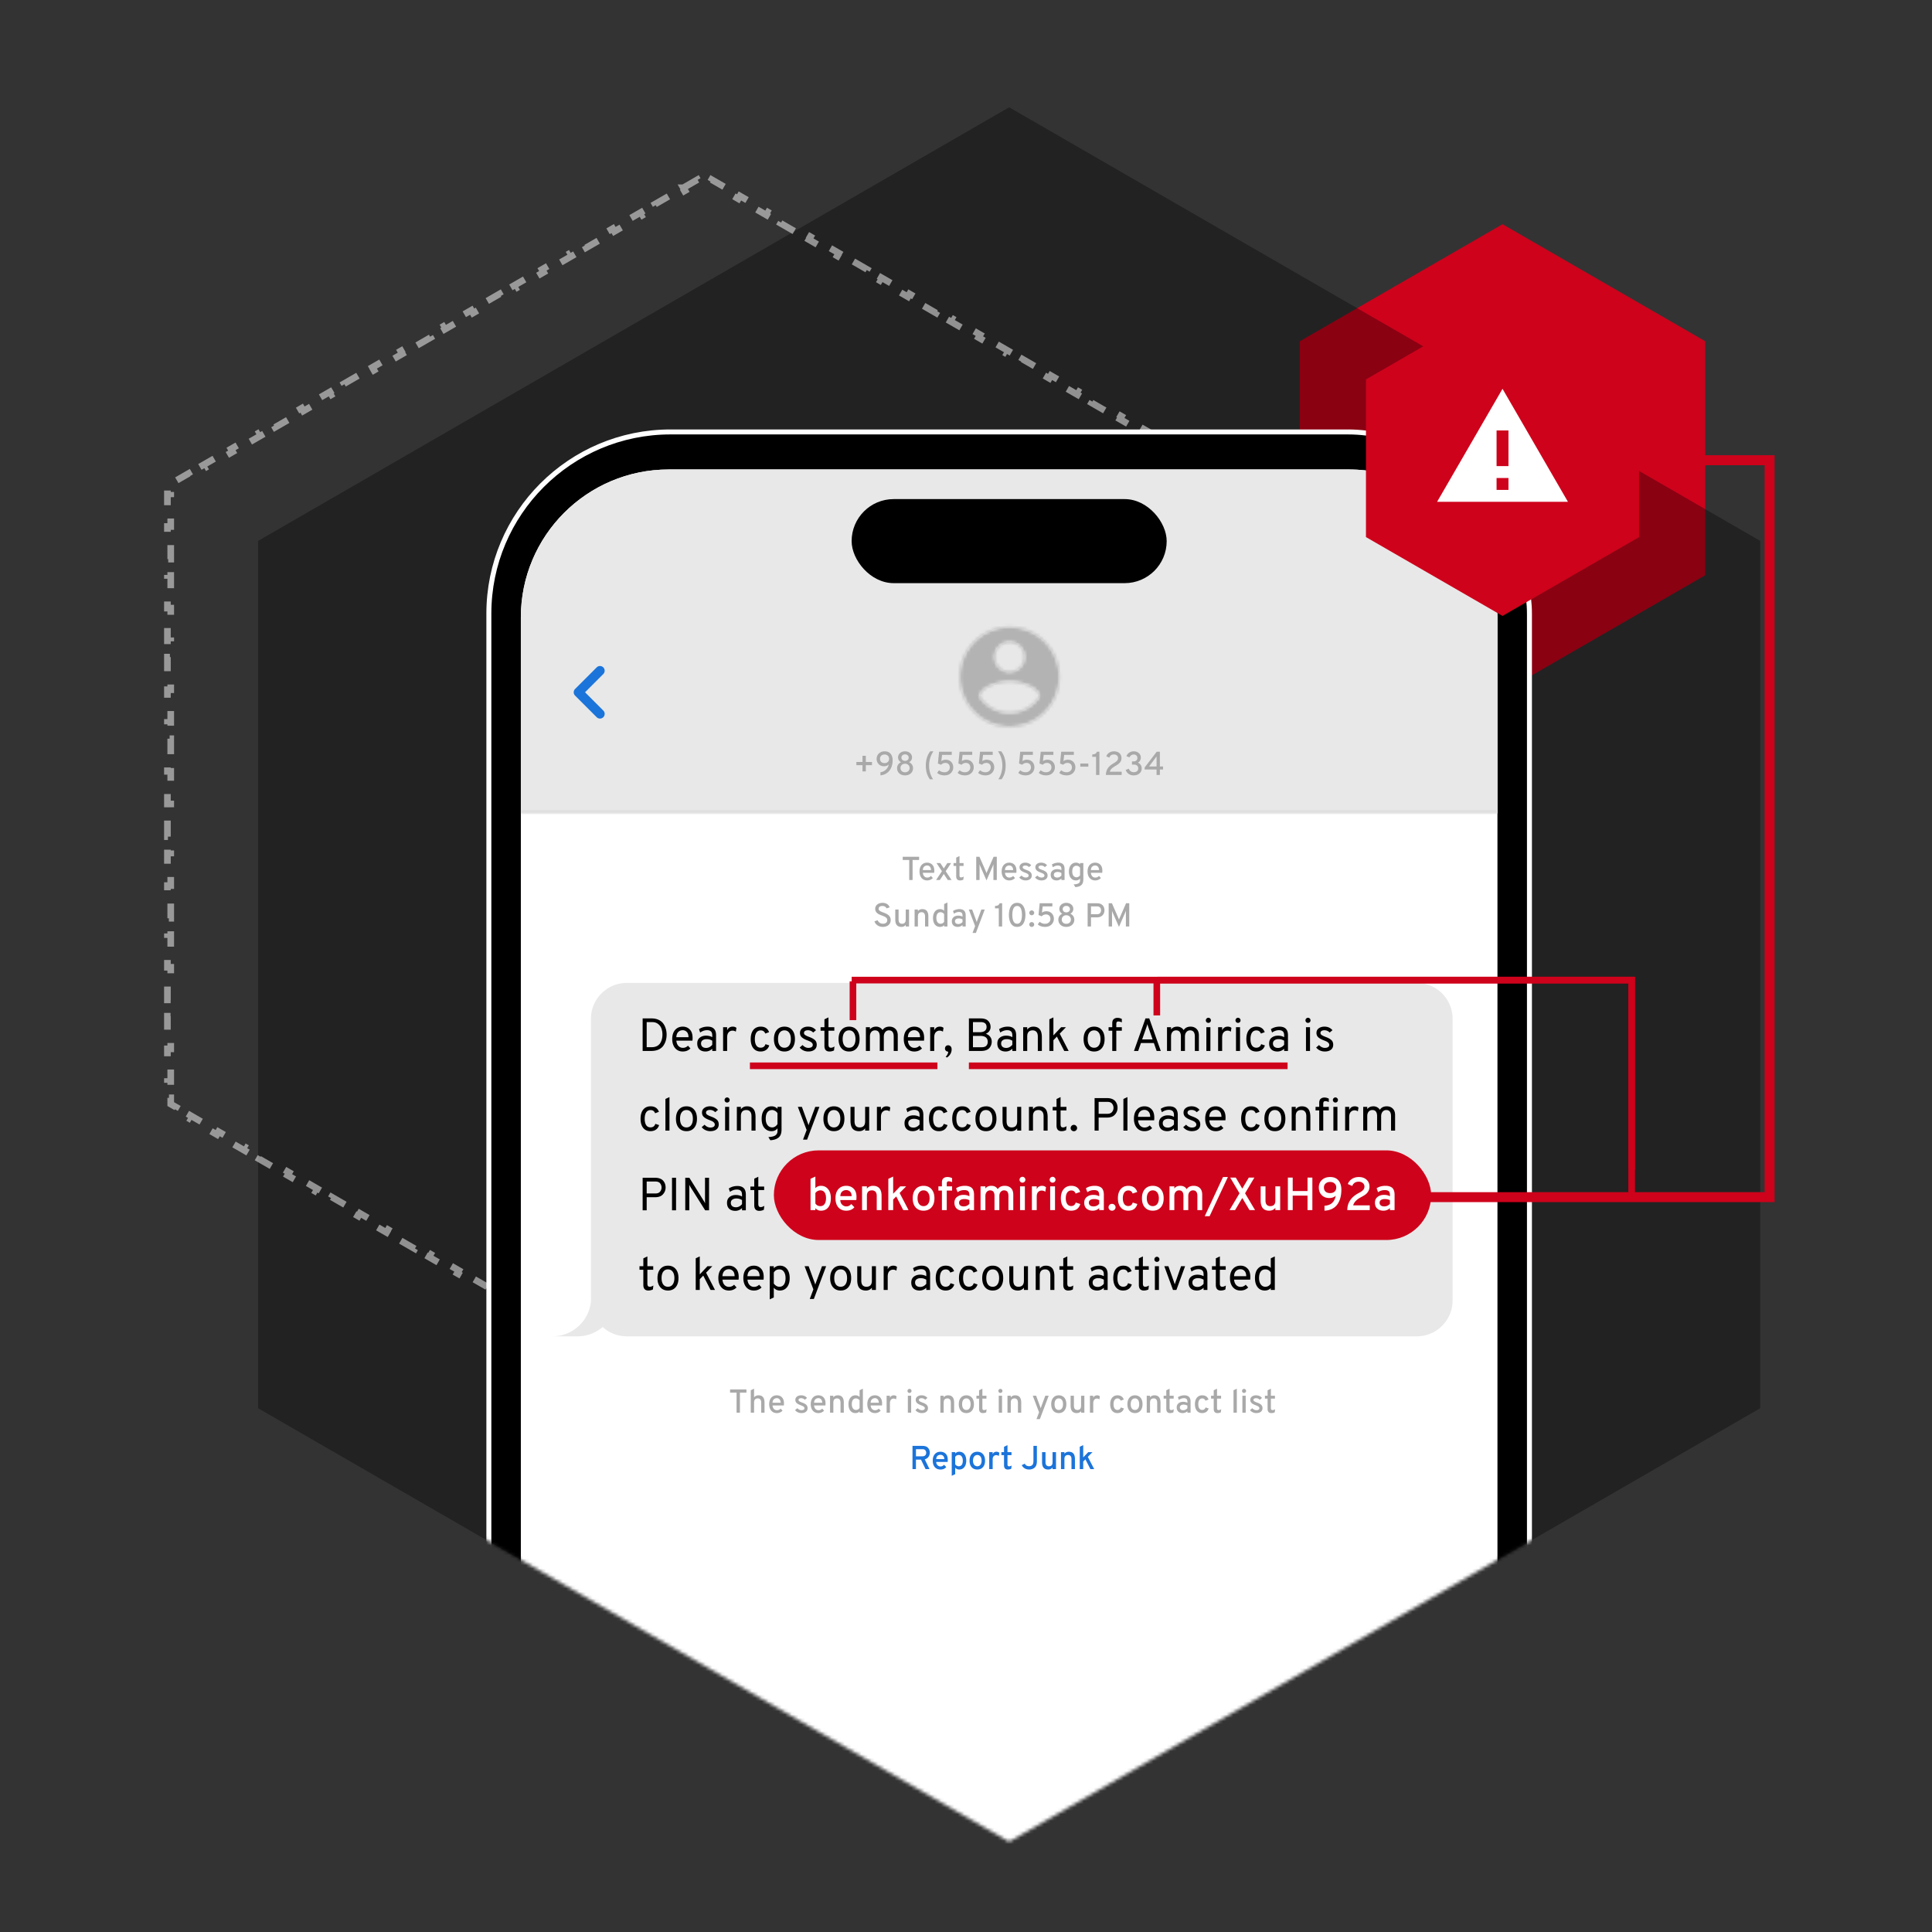 <svg xmlns="http://www.w3.org/2000/svg" width="582" height="582" fill="none"><rect width="100%" height="100%" fill="#333333" stroke="none"/><path fill="#CE021B" d="m452.621 67.54 61.055 35.251v70.5l-61.055 35.25-61.055-35.25v-70.5l61.055-35.25Z"/><path fill="#000" fill-opacity=".33" d="m304 32.315 226.262 130.632v261.265L304 554.844 77.738 424.212V162.947L304 32.315Z"/><path stroke="#fff" stroke-dasharray="5 5" stroke-opacity=".5" stroke-width="2" d="m205.861 56.568 4.259-2.459.5.866 1.629-.94 1.629.94.5-.866 4.259 2.459-.5.866 4.259 2.459.5-.866 4.258 2.458-.5.866 4.259 2.46.5-.867 4.258 2.459-.5.866 4.259 2.459.5-.866 4.259 2.458-.5.866 4.258 2.459.5-.866 4.259 2.459-.5.866 4.259 2.459.5-.867 4.258 2.46-.5.865 4.259 2.459.5-.866 4.259 2.459-.5.866 4.258 2.458.5-.866 4.259 2.46-.5.865 4.259 2.459.5-.866 4.258 2.459-.5.866 4.259 2.458.5-.866 4.259 2.459-.5.866 4.258 2.459.5-.866 4.259 2.459-.5.866 4.259 2.458.5-.866 4.258 2.459-.5.866 4.259 2.459.5-.866 4.259 2.459-.5.866 4.258 2.458.5-.866 4.259 2.459-.5.866 4.259 2.459.5-.866 4.258 2.458-.5.866 4.259 2.459.5-.866 4.258 2.459-.5.866 4.259 2.459.5-.866 4.259 2.458-.5.866 4.258 2.459.5-.866 4.259 2.459-.5.866 4.259 2.459.5-.866 4.258 2.458-.5.866 1.63.941v1.881h1v4.918h-1v4.917h1v4.918h-1v4.917h1v4.918h-1v4.917h1v4.918h-1v4.917h1v4.918h-1v4.917h1v4.918h-1v4.917h1v4.917h-1v4.918h1v4.917h-1v4.918h1v4.917h-1v4.918h1v4.917h-1v4.918h1v4.917h-1v4.918h1v4.917h-1v4.918h1v4.917h-1v4.918h1v4.917h-1v4.918h1v4.917h-1v4.918h1v4.917h-1v4.917h1v4.918h-1v4.917h1v4.918h-1v4.917h1v4.918h-1v1.881l-1.63.941.5.866-4.258 2.459-.5-.866-4.259 2.458.5.866-4.259 2.459-.5-.866-4.258 2.459.5.866-4.259 2.459-.5-.866-4.259 2.458.5.866-4.258 2.459-.5-.866-4.259 2.459.5.866-4.258 2.459-.5-.867-4.259 2.459.5.866-4.259 2.459-.5-.866-4.258 2.459.5.866-4.259 2.458-.5-.866-4.259 2.459.5.866-4.258 2.459-.5-.866-4.259 2.459.5.866-4.259 2.458-.5-.866-4.258 2.459.5.866-4.259 2.459-.5-.866-4.259 2.459.5.866-4.258 2.458-.5-.866-4.259 2.459.5.866-4.259 2.459-.5-.866-4.258 2.459.5.866-4.259 2.458-.5-.866-4.259 2.459.5.866-4.258 2.459-.5-.866-4.259 2.458.5.867-4.259 2.458-.5-.866-4.258 2.459.5.866-4.259 2.459-.5-.866-4.259 2.458.5.866-4.258 2.459-.5-.866-4.259 2.459.5.866-4.258 2.459-.5-.866-4.259 2.458.5.866-4.259 2.459-.5-.866-1.629.941-1.629-.941-.5.866-4.259-2.459.5-.866-4.259-2.458-.5.866-4.258-2.459.5-.866-4.259-2.459-.5.866-4.259-2.459.5-.866-4.258-2.458-.5.866-4.259-2.459.5-.866-4.259-2.459-.5.866-4.258-2.458.5-.867-4.259-2.458-.5.866-4.259-2.459.5-.866-4.258-2.459-.5.866-4.259-2.458.5-.866-4.259-2.459-.5.866-4.258-2.459.5-.866-4.259-2.459-.5.866-4.259-2.458.5-.866-4.258-2.459-.5.866-4.259-2.459.5-.866-4.259-2.459-.5.866-4.258-2.458.5-.866-4.259-2.459-.5.866-4.258-2.459.5-.866-4.259-2.459-.5.866-4.259-2.458.5-.866-4.259-2.459-.5.866-4.258-2.459.5-.866-4.259-2.458-.5.866-4.258-2.459.5-.866-4.26-2.459-.5.866-4.258-2.459.5-.866-4.258-2.458-.5.866-4.259-2.459.5-.866-4.259-2.459-.5.866-4.258-2.459.5-.866-4.259-2.458-.5.866-4.259-2.459.5-.866-1.629-.941v-1.881h-1v-4.918h1v-4.917h-1v-4.918h1v-4.917h-1v-4.918h1v-4.917h-1v-4.917h1v-4.918h-1v-4.917h1v-4.918h-1v-4.917h1v-4.918h-1v-4.917h1v-4.918h-1v-4.917h1v-4.918h-1v-4.917h1v-4.918h-1v-4.917h1v-4.918h-1v-4.917h1v-4.918h-1v-4.917h1v-4.917h-1v-4.918h1v-4.917h-1v-4.918h1v-4.917h-1v-4.918h1v-4.917h-1v-4.918h1v-4.917h-1v-4.918h1v-4.917h-1v-4.918h1v-4.917h-1v-4.918h1v-1.881l1.63-.941-.5-.866 4.258-2.458.5.866 4.259-2.459-.5-.866 4.258-2.459.5.866 4.259-2.459-.5-.866 4.259-2.458.5.866 4.258-2.459-.5-.866 4.259-2.459.5.866 4.259-2.459-.5-.866 4.258-2.458.5.866 4.259-2.459-.5-.866 4.258-2.459.5.866 4.259-2.458-.5-.866 4.259-2.459.5.866 4.258-2.459-.5-.866 4.259-2.459.5.866 4.259-2.458-.5-.866 4.258-2.459.5.866 4.259-2.459-.5-.866 4.259-2.459.5.866 4.258-2.458-.5-.866 4.259-2.46.5.867 4.259-2.459-.5-.866 4.258-2.459.5.866 4.259-2.458-.5-.866 4.259-2.46.5.867 4.258-2.459-.5-.866 4.259-2.459.5.867 4.259-2.46-.5-.865 4.258-2.459.5.866 4.259-2.459-.5-.866 4.259-2.458.5.866 4.258-2.46-.5-.865 4.259-2.459.5.866 4.259-2.459-.5-.866 4.258-2.458.5.866 4.259-2.46-.5-.865Z"/><mask id="a" width="454" height="523" x="77" y="32" maskUnits="userSpaceOnUse" style="mask-type:alpha"><path fill="#000" d="m304 32.315 226.262 130.632v261.265L304 554.844 77.738 424.212V162.947L304 32.315Z"/></mask><g mask="url(#a)"><rect width="311.97" height="682.823" x="148.015" y="130.867" fill="#000" stroke="#fff" stroke-width="3" rx="54"/><rect width="311.97" height="682.823" x="148.015" y="130.867" fill="#000" rx="54"/><rect width="294.196" height="663.758" x="156.902" y="141.425" fill="#fff" rx="44.55"/><mask id="b" fill="#fff"><path d="M156.902 185.976c0-24.605 19.946-44.551 44.55-44.551h205.096c24.604 0 44.55 19.946 44.55 44.55v59.055H156.902v-59.054Z"/></mask><path fill="#E8E8E8" d="M156.902 185.976c0-24.605 19.946-44.551 44.55-44.551h205.096c24.604 0 44.55 19.946 44.55 44.55v59.055H156.902v-59.054Z"/><path fill="#DFDFDF" d="M156.902 141.425h294.196-294.196ZM451.098 246.03H156.902v-2h294.196v2Zm-294.196-1V141.425 245.03Zm294.196-103.605V245.03 141.425Z" mask="url(#b)"/><path fill="#fff" fill-rule="evenodd" d="M304.121 188.887c-8.28 0-15 6.73-15 15.023s6.72 15.023 15 15.023c8.28 0 15-6.73 15-15.023s-6.72-15.023-15-15.023Zm0 4.507c2.49 0 4.5 2.013 4.5 4.507a4.498 4.498 0 0 1-4.5 4.507c-2.49 0-4.5-2.014-4.5-4.507a4.497 4.497 0 0 1 4.5-4.507Zm-9 16.495a10.796 10.796 0 0 0 9 4.838c3.75 0 7.065-1.923 9-4.838-.045-2.99-6.015-4.627-9-4.627-3 0-8.955 1.637-9 4.627Z" clip-rule="evenodd"/><mask id="c" width="31" height="31" x="289" y="188" maskUnits="userSpaceOnUse" style="mask-type:luminance"><path fill="#fff" fill-rule="evenodd" d="M304.121 188.887c-8.28 0-15 6.73-15 15.023s6.72 15.023 15 15.023c8.28 0 15-6.73 15-15.023s-6.72-15.023-15-15.023Zm0 4.507c2.49 0 4.5 2.013 4.5 4.507a4.498 4.498 0 0 1-4.5 4.507c-2.49 0-4.5-2.014-4.5-4.507a4.497 4.497 0 0 1 4.5-4.507Zm-9 16.495a10.796 10.796 0 0 0 9 4.838c3.75 0 7.065-1.923 9-4.838-.045-2.99-6.015-4.627-9-4.627-3 0-8.955 1.637-9 4.627Z" clip-rule="evenodd"/></mask><g mask="url(#c)"><path fill="#B3B3B3" d="M286.121 185.882h36v36.056h-36z"/></g><rect width="94.906" height="25.318" x="256.547" y="150.349" fill="#000" rx="12.659"/><path fill="#A9A9A9" d="M259.82 232.374v-1.87h-1.84v-.96h1.84v-1.87h1.005v1.87h1.855v.96h-1.855v1.87h-1.005Zm5.411 1.2v-.94a3.151 3.151 0 0 0 1.095-.375c.343-.194.638-.454.885-.78.247-.33.417-.729.51-1.195-.14.156-.333.286-.58.39-.243.1-.528.15-.855.15-.42 0-.797-.094-1.13-.28a2.104 2.104 0 0 1-.79-.785 2.284 2.284 0 0 1-.285-1.15c0-.447.103-.84.31-1.18.21-.344.497-.612.86-.805.367-.194.783-.29 1.25-.29.547 0 .997.118 1.35.355.357.236.62.56.79.97.173.406.26.868.26 1.385 0 .796-.142 1.521-.425 2.175a3.927 3.927 0 0 1-1.24 1.6c-.547.413-1.215.665-2.005.755Zm1.245-3.69c.267 0 .502-.054.705-.16.207-.11.367-.264.48-.46.117-.197.175-.427.175-.69a1.223 1.223 0 0 0-.66-1.12 1.436 1.436 0 0 0-.695-.165c-.28 0-.523.055-.73.165-.207.11-.368.261-.485.455-.113.193-.17.415-.17.665 0 .266.055.498.165.695.113.196.273.348.48.455.207.106.452.16.735.16Zm6.161 3.69c-.477 0-.895-.092-1.255-.275a2.128 2.128 0 0 1-.845-.77c-.2-.327-.3-.699-.3-1.115 0-.427.11-.797.33-1.11.223-.314.51-.545.86-.695a1.654 1.654 0 0 1-.78-.84 1.63 1.63 0 0 1-.11-.605c0-.347.086-.657.26-.93.176-.277.421-.495.735-.655.316-.164.685-.245 1.105-.245.423 0 .791.081 1.105.245.316.16.563.378.74.655.176.273.265.583.265.93a1.558 1.558 0 0 1-.43 1.095 1.69 1.69 0 0 1-.47.345c.356.153.645.388.865.705.223.313.335.681.335 1.105 0 .416-.102.788-.305 1.115-.2.326-.482.583-.845.77-.36.183-.78.275-1.26.275Zm0-.935c.263 0 .498-.052.705-.155.21-.107.375-.255.495-.445.12-.194.18-.422.18-.685 0-.237-.059-.452-.175-.645a1.274 1.274 0 0 0-.49-.47 1.427 1.427 0 0 0-.715-.175c-.27 0-.509.058-.715.175a1.244 1.244 0 0 0-.655 1.115c0 .263.058.491.175.685.12.19.281.338.485.445.206.103.443.155.71.155Zm0-3.44c.326 0 .59-.092.79-.275a.881.881 0 0 0 .305-.68.91.91 0 0 0-.31-.72c-.204-.18-.465-.27-.785-.27-.317 0-.577.09-.78.27-.204.18-.305.42-.305.72 0 .27.098.496.295.68.196.183.46.275.79.275Zm7.479 5.555a5.673 5.673 0 0 1-.585-.98 6.37 6.37 0 0 1-.46-1.355 8.309 8.309 0 0 1-.175-1.8c0-.677.063-1.289.19-1.835a6.7 6.7 0 0 1 .5-1.435c.203-.41.416-.749.64-1.015h.97c-.097.12-.219.308-.365.565a6.986 6.986 0 0 0-.44.935 7.77 7.77 0 0 0-.505 2.785c0 .546.045 1.048.135 1.505.093.453.206.856.34 1.21a6.771 6.771 0 0 0 .725 1.42h-.97Zm4.42-1.18a3.97 3.97 0 0 1-.995-.115 3.351 3.351 0 0 1-.745-.285 2.276 2.276 0 0 1-.49-.355l.575-.785c.127.106.267.205.42.295.153.09.328.163.525.22.2.056.433.085.7.085.313 0 .588-.064.825-.19.24-.127.428-.299.565-.515.137-.22.205-.47.205-.75a1.49 1.49 0 0 0-.16-.705 1.115 1.115 0 0 0-.45-.475 1.297 1.297 0 0 0-.685-.175c-.313 0-.58.055-.8.165-.22.11-.398.241-.535.395l-.955-.385.355-3.545h3.815v.95h-2.915l-.225 1.87c.173-.127.375-.227.605-.3.233-.074.478-.11.735-.11.467 0 .868.103 1.205.31.337.203.595.476.775.82.183.343.275.723.275 1.14 0 .46-.11.875-.33 1.245a2.372 2.372 0 0 1-.915.875c-.393.213-.853.32-1.38.32Zm6.172 0a3.97 3.97 0 0 1-.995-.115 3.351 3.351 0 0 1-.745-.285 2.276 2.276 0 0 1-.49-.355l.575-.785c.127.106.267.205.42.295.153.09.328.163.525.22.2.056.433.085.7.085.313 0 .588-.064.825-.19.24-.127.428-.299.565-.515.137-.22.205-.47.205-.75a1.49 1.49 0 0 0-.16-.705 1.115 1.115 0 0 0-.45-.475 1.297 1.297 0 0 0-.685-.175c-.313 0-.58.055-.8.165-.22.11-.398.241-.535.395l-.955-.385.355-3.545h3.815v.95h-2.915l-.225 1.87c.173-.127.375-.227.605-.3.233-.074.478-.11.735-.11.467 0 .868.103 1.205.31.337.203.595.476.775.82.183.343.275.723.275 1.14 0 .46-.11.875-.33 1.245a2.372 2.372 0 0 1-.915.875c-.393.213-.853.32-1.38.32Zm6.172 0a3.97 3.97 0 0 1-.995-.115 3.351 3.351 0 0 1-.745-.285 2.276 2.276 0 0 1-.49-.355l.575-.785c.127.106.267.205.42.295.153.09.328.163.525.22.2.056.433.085.7.085.313 0 .588-.064.825-.19.24-.127.428-.299.565-.515.137-.22.205-.47.205-.75a1.49 1.49 0 0 0-.16-.705 1.115 1.115 0 0 0-.45-.475 1.297 1.297 0 0 0-.685-.175c-.313 0-.58.055-.8.165-.22.11-.398.241-.535.395l-.955-.385.355-3.545h3.815v.95h-2.915l-.225 1.87c.173-.127.375-.227.605-.3.233-.074.478-.11.735-.11.467 0 .868.103 1.205.31.337.203.595.476.775.82.183.343.275.723.275 1.14 0 .46-.11.875-.33 1.245a2.372 2.372 0 0 1-.915.875c-.393.213-.853.32-1.38.32Zm3.867 1.18a7.048 7.048 0 0 0 .72-1.42c.136-.354.25-.757.34-1.21.093-.457.14-.959.14-1.505a7.616 7.616 0 0 0-.51-2.785 7.243 7.243 0 0 0-.44-.935 4.408 4.408 0 0 0-.36-.565h.97c.223.266.436.605.64 1.015.203.41.368.888.495 1.435a7.94 7.94 0 0 1 .195 1.835c0 .676-.06 1.276-.18 1.8-.117.52-.269.971-.455 1.355a5.802 5.802 0 0 1-.585.98h-.97Zm8.232-1.18c-.37 0-.701-.039-.995-.115a3.351 3.351 0 0 1-.745-.285 2.301 2.301 0 0 1-.49-.355l.575-.785c.127.106.267.205.42.295.154.09.329.163.525.22.2.056.434.085.7.085.314 0 .589-.064.825-.19a1.46 1.46 0 0 0 .565-.515c.137-.22.205-.47.205-.75a1.49 1.49 0 0 0-.16-.705 1.115 1.115 0 0 0-.45-.475 1.295 1.295 0 0 0-.685-.175c-.313 0-.58.055-.8.165-.22.11-.398.241-.535.395l-.955-.385.355-3.545h3.815v.95h-2.915l-.225 1.87c.174-.127.375-.227.605-.3.234-.074.479-.11.735-.11.467 0 .869.103 1.205.31.337.203.595.476.775.82.184.343.275.723.275 1.14 0 .46-.11.875-.33 1.245a2.359 2.359 0 0 1-.915.875c-.393.213-.853.32-1.38.32Zm6.172 0c-.37 0-.701-.039-.995-.115a3.351 3.351 0 0 1-.745-.285 2.301 2.301 0 0 1-.49-.355l.575-.785c.127.106.267.205.42.295.154.09.329.163.525.22.2.056.434.085.7.085.314 0 .589-.064.825-.19a1.46 1.46 0 0 0 .565-.515c.137-.22.205-.47.205-.75a1.49 1.49 0 0 0-.16-.705 1.115 1.115 0 0 0-.45-.475 1.295 1.295 0 0 0-.685-.175c-.313 0-.58.055-.8.165-.22.11-.398.241-.535.395l-.955-.385.355-3.545h3.815v.95h-2.915l-.225 1.87c.174-.127.375-.227.605-.3.234-.074.479-.11.735-.11.467 0 .869.103 1.205.31.337.203.595.476.775.82.184.343.275.723.275 1.14 0 .46-.11.875-.33 1.245a2.359 2.359 0 0 1-.915.875c-.393.213-.853.32-1.38.32Zm6.172 0c-.37 0-.701-.039-.995-.115a3.351 3.351 0 0 1-.745-.285 2.301 2.301 0 0 1-.49-.355l.575-.785c.127.106.267.205.42.295.154.09.329.163.525.22.2.056.434.085.7.085.314 0 .589-.064.825-.19a1.46 1.46 0 0 0 .565-.515c.137-.22.205-.47.205-.75a1.49 1.49 0 0 0-.16-.705 1.115 1.115 0 0 0-.45-.475 1.295 1.295 0 0 0-.685-.175c-.313 0-.58.055-.8.165-.22.11-.398.241-.535.395l-.955-.385.355-3.545h3.815v.95h-2.915l-.225 1.87c.174-.127.375-.227.605-.3.234-.074.479-.11.735-.11.467 0 .869.103 1.205.31.337.203.595.476.775.82.184.343.275.723.275 1.14 0 .46-.11.875-.33 1.245a2.359 2.359 0 0 1-.915.875c-.393.213-.853.32-1.38.32Zm4.107-2.615v-.955h2.42v.955h-2.42Zm4.748 2.495v-5.46h-1.14v-.735c.23 0 .437-.025.62-.075.183-.05.34-.134.47-.25.133-.117.233-.277.3-.48h.76v7h-1.01Zm2.978 0c0-.477.065-.897.195-1.26.13-.367.305-.689.525-.965.22-.277.469-.522.745-.735.28-.214.57-.407.87-.58.23-.134.445-.274.645-.42.2-.147.362-.312.485-.495.124-.184.185-.397.185-.64a.994.994 0 0 0-.335-.77c-.22-.207-.52-.31-.9-.31-.386 0-.691.088-.915.265-.22.173-.381.405-.485.695l-.905-.405c.154-.44.437-.8.85-1.08.417-.28.907-.42 1.47-.42.474 0 .877.086 1.21.26.337.173.594.413.77.72.18.303.27.653.27 1.05 0 .41-.085.755-.255 1.035-.166.28-.39.526-.67.74-.276.21-.581.411-.915.605-.29.17-.55.34-.78.51-.226.17-.416.353-.57.55-.15.196-.253.42-.31.67h3.56v.98h-4.74Zm8.368.12c-.583 0-1.081-.14-1.495-.42-.41-.28-.718-.685-.925-1.215l.93-.38c.304.703.8 1.055 1.49 1.055.427 0 .76-.104 1-.31.244-.207.365-.485.365-.835 0-.36-.118-.64-.355-.84-.236-.204-.563-.305-.98-.305h-.555v-.96h.515c.34 0 .61-.095.81-.285.204-.19.305-.439.305-.745 0-.317-.1-.57-.3-.76-.2-.19-.465-.285-.795-.285-.276 0-.526.073-.75.22-.22.143-.396.355-.53.635l-.93-.355c.19-.46.479-.817.865-1.07.39-.257.84-.385 1.35-.385.414 0 .78.081 1.1.245.324.163.575.388.755.675.184.283.275.606.275.97 0 .323-.078.621-.235.895-.156.27-.371.481-.645.635.364.143.644.368.84.675.2.303.3.658.3 1.065 0 .403-.103.761-.31 1.075-.203.313-.486.56-.85.74a2.8 2.8 0 0 1-1.245.265Zm6.881-.12v-1.645h-3.58v-.615l3.62-4.74h.96v4.44h.955v.915h-.955v1.645h-1Zm-2.26-2.56h2.26v-3.02l-2.26 3.02ZM273.898 265.097v-6.03h-1.96v-.97h4.935v.97h-1.965v6.03h-1.01Zm5.4.12c-.477 0-.889-.113-1.235-.34a2.202 2.202 0 0 1-.795-.945c-.184-.403-.275-.868-.275-1.395 0-.56.095-1.038.285-1.435.193-.4.461-.705.805-.915.346-.213.751-.32 1.215-.32.393 0 .751.087 1.075.26.326.17.586.435.78.795.196.357.295.815.295 1.375 0 .08-.004.177-.01.29a4.54 4.54 0 0 1-.025.34h-3.415c.026.284.095.534.205.75a1.3 1.3 0 0 0 .45.5c.186.12.406.18.66.18.223 0 .426-.038.61-.115.183-.08.355-.203.515-.37l.58.625c-.2.21-.445.384-.735.52-.29.134-.619.2-.985.2Zm-1.305-3.12h2.465a1.81 1.81 0 0 0-.15-.71 1.104 1.104 0 0 0-.395-.485 1.085 1.085 0 0 0-.625-.175c-.344 0-.639.11-.885.33-.247.22-.384.567-.41 1.04Zm3.996 3 1.76-2.655-1.635-2.455h1.13l.775 1.165c.056.08.11.164.16.25.053.084.098.162.135.235.043-.076.09-.156.14-.24.053-.083.106-.165.16-.245l.775-1.165h1.135l-1.64 2.455 1.765 2.655h-1.135l-.905-1.365c-.054-.083-.105-.165-.155-.245a8.508 8.508 0 0 1-.14-.24 2.296 2.296 0 0 1-.135.24c-.054.08-.107.162-.16.245l-.905 1.365h-1.125Zm7.183.12c-.367 0-.647-.106-.84-.32-.19-.216-.285-.53-.285-.94v-3.1h-.8v-.87h.8v-1.63l.995-.48v2.11h1.225v.87h-1.225v2.835c0 .214.038.37.115.47.08.1.203.15.37.15.24 0 .5-.085.78-.255l-.115.93c-.153.08-.313.139-.48.175a2.495 2.495 0 0 1-.54.055Zm8.005 0-1.865-4.245-.13-.315a9.453 9.453 0 0 1-.115-.32 10.115 10.115 0 0 1 .02.635v4.125h-1.01v-7h.98l1.95 4.465a26.353 26.353 0 0 1 .18.46l.08-.23c.03-.076.062-.153.095-.23l1.955-4.465h.96v7h-1.015v-4.125a14.756 14.756 0 0 1 .015-.64 7.37 7.37 0 0 1-.125.325c-.046.12-.09.229-.13.325l-1.845 4.235Zm6.867 0c-.477 0-.888-.113-1.235-.34a2.216 2.216 0 0 1-.795-.945c-.183-.403-.275-.868-.275-1.395 0-.56.095-1.038.285-1.435.193-.4.462-.705.805-.915.347-.213.752-.32 1.215-.32.393 0 .752.087 1.075.26.327.17.587.435.78.795.197.357.295.815.295 1.375 0 .08-.003.177-.01.29-.003.11-.012.224-.025.34h-3.415c.027.284.095.534.205.75a1.3 1.3 0 0 0 .45.5c.187.12.407.18.66.18.223 0 .427-.038.61-.115.183-.08.355-.203.515-.37l.58.625c-.2.21-.445.384-.735.52-.29.134-.618.2-.985.2Zm-1.305-3.12h2.465a1.81 1.81 0 0 0-.15-.71 1.104 1.104 0 0 0-.395-.485 1.082 1.082 0 0 0-.625-.175c-.343 0-.638.11-.885.33-.247.22-.383.567-.41 1.04Zm6.201 3.12a2.52 2.52 0 0 1-1.075-.24 2.273 2.273 0 0 1-.83-.645l.69-.585c.177.19.375.339.595.445.22.104.435.155.645.155.287 0 .509-.051.665-.155a.503.503 0 0 0 .235-.44.521.521 0 0 0-.11-.325c-.07-.1-.19-.195-.36-.285-.17-.093-.4-.193-.69-.3-.566-.21-.971-.436-1.215-.68a1.264 1.264 0 0 1-.365-.925c0-.406.164-.736.49-.99.327-.253.75-.38 1.27-.38.36 0 .69.069.99.205.3.134.559.329.775.585l-.675.555a1.47 1.47 0 0 0-1.1-.475c-.243 0-.436.047-.58.14a.422.422 0 0 0-.215.375c0 .157.082.294.245.41.164.117.462.254.895.41.374.13.677.274.91.43.237.157.409.337.515.54.11.2.165.432.165.695 0 .46-.166.822-.5 1.085-.33.264-.786.395-1.37.395Zm4.766 0c-.373 0-.732-.08-1.075-.24a2.265 2.265 0 0 1-.83-.645l.69-.585c.177.19.375.339.595.445.22.104.435.155.645.155.287 0 .508-.051.665-.155a.503.503 0 0 0 .235-.44.527.527 0 0 0-.11-.325c-.07-.1-.19-.195-.36-.285-.17-.093-.4-.193-.69-.3-.567-.21-.972-.436-1.215-.68a1.264 1.264 0 0 1-.365-.925c0-.406.163-.736.49-.99.327-.253.75-.38 1.27-.38.36 0 .69.069.99.205.3.134.558.329.775.585l-.675.555a1.47 1.47 0 0 0-1.1-.475c-.243 0-.437.047-.58.14a.422.422 0 0 0-.215.375c0 .157.082.294.245.41.163.117.462.254.895.41.373.13.677.274.91.43.237.157.408.337.515.54.11.2.165.432.165.695 0 .46-.167.822-.5 1.085-.33.264-.787.395-1.37.395Zm4.598 0c-.557 0-.995-.151-1.315-.455-.317-.306-.475-.723-.475-1.25 0-.34.08-.636.24-.89a1.57 1.57 0 0 1 .675-.585c.293-.14.637-.21 1.03-.21.24 0 .467.025.68.075.217.05.415.125.595.225v-.345c0-.36-.087-.625-.26-.795-.173-.173-.438-.26-.795-.26-.247 0-.502.045-.765.135-.26.09-.512.217-.755.38l-.29-.815c.27-.176.573-.313.91-.41.34-.1.678-.15 1.015-.15.633 0 1.107.157 1.42.47.317.314.475.782.475 1.405v3.355h-.955v-.45a2.021 2.021 0 0 1-1.43.57Zm.18-.86c.227 0 .448-.051.665-.155.22-.106.415-.255.585-.445v-.79a2.21 2.21 0 0 0-.545-.22 2.316 2.316 0 0 0-.585-.08c-.353 0-.632.077-.835.23a.73.73 0 0 0-.305.62c0 .26.09.465.27.615.18.15.43.225.75.225Zm5.454 2.87-.51-.8c.466-.03.84-.09 1.12-.18.283-.09.488-.216.615-.38a.985.985 0 0 0 .19-.62v-.585c-.29.37-.705.555-1.245.555-.427 0-.799-.11-1.115-.33a2.125 2.125 0 0 1-.735-.93c-.17-.403-.255-.876-.255-1.42 0-.543.086-1.015.26-1.415.176-.4.423-.708.74-.925.32-.22.696-.33 1.13-.33.246 0 .475.044.685.13.213.087.391.209.535.365v-.375h.995v4.865c0 .394-.047.734-.14 1.02-.09.287-.234.525-.43.715a1.937 1.937 0 0 1-.75.445 4.18 4.18 0 0 1-1.09.195Zm.36-2.95c.203 0 .4-.056.59-.17.193-.116.348-.27.465-.46v-2.245a1.246 1.246 0 0 0-.46-.435c-.2-.113-.397-.17-.59-.17-.42 0-.742.149-.965.445-.22.297-.33.729-.33 1.295 0 .357.051.667.155.93.106.26.256.46.45.6.193.14.421.21.685.21Zm5.625.94c-.477 0-.889-.113-1.235-.34a2.202 2.202 0 0 1-.795-.945c-.184-.403-.275-.868-.275-1.395 0-.56.095-1.038.285-1.435.193-.4.461-.705.805-.915.346-.213.751-.32 1.215-.32.393 0 .751.087 1.075.26.326.17.586.435.78.795.196.357.295.815.295 1.375 0 .08-.004.177-.01.29a4.54 4.54 0 0 1-.025.34h-3.415c.026.284.095.534.205.75a1.3 1.3 0 0 0 .45.5c.186.12.406.18.66.18.223 0 .426-.038.61-.115.183-.08.355-.203.515-.37l.58.625c-.2.21-.445.384-.735.52-.29.134-.619.2-.985.2Zm-1.305-3.12h2.465a1.81 1.81 0 0 0-.15-.71 1.104 1.104 0 0 0-.395-.485 1.085 1.085 0 0 0-.625-.175c-.344 0-.639.11-.885.33-.247.22-.384.567-.41 1.04ZM265.944 279.217c-.417 0-.795-.07-1.135-.21a2.58 2.58 0 0 1-.865-.59 2.314 2.314 0 0 1-.52-.865l.94-.345c.143.314.353.569.63.765.28.194.605.29.975.29.396 0 .713-.091.95-.275.24-.183.36-.451.36-.805a.913.913 0 0 0-.215-.615 1.692 1.692 0 0 0-.56-.42 6.682 6.682 0 0 0-.75-.32 14.56 14.56 0 0 1-.745-.295 3.354 3.354 0 0 1-.68-.395 1.803 1.803 0 0 1-.495-.565c-.124-.223-.185-.493-.185-.81 0-.323.086-.62.26-.89.176-.27.43-.486.76-.65.33-.163.728-.245 1.195-.245.383 0 .72.06 1.01.18.293.117.535.279.725.485.19.204.321.435.395.695l-.92.305c-.087-.2-.237-.37-.45-.51-.21-.14-.485-.21-.825-.21-.347 0-.62.075-.82.225a.736.736 0 0 0-.295.62c0 .194.066.357.2.49.133.13.308.245.525.345.22.1.458.197.715.29.256.094.513.2.77.32a3.4 3.4 0 0 1 .705.43c.216.17.39.38.52.63.13.247.195.545.195.895 0 .437-.105.809-.315 1.115a1.976 1.976 0 0 1-.845.695c-.357.16-.76.24-1.21.24Zm5.585 0c-.61 0-1.069-.183-1.375-.55-.307-.366-.46-.916-.46-1.65v-3.03h.995v2.985c0 .434.086.76.26.98.176.217.436.325.78.325.373 0 .651-.106.835-.32.186-.216.28-.538.28-.965v-3.005h.995v5.11h-.995v-.485c-.16.207-.347.36-.56.46a1.813 1.813 0 0 1-.755.145Zm3.986-.12v-5.11h.995v.51c.16-.213.35-.371.57-.475.224-.103.479-.155.765-.155.604 0 1.057.184 1.36.55.304.367.455.92.455 1.66v3.02h-.995v-2.995c0-.43-.088-.755-.265-.975-.176-.22-.433-.33-.77-.33-.373 0-.653.107-.84.32-.186.214-.28.535-.28.965v3.015h-.995Zm7.655.12c-.65 0-1.163-.238-1.54-.715-.377-.48-.565-1.135-.565-1.965 0-.543.087-1.015.26-1.415.173-.4.417-.708.73-.925.317-.22.69-.33 1.12-.33.487 0 .898.162 1.235.485v-2.015l.995-.46v7.22h-.995v-.405c-.307.35-.72.525-1.24.525Zm.15-.94c.23 0 .438-.051.625-.155.187-.106.342-.258.465-.455v-2.285a1.33 1.33 0 0 0-.475-.425 1.243 1.243 0 0 0-.615-.16c-.4 0-.708.15-.925.45-.217.3-.325.73-.325 1.29 0 .35.052.657.155.92.103.26.248.462.435.605.187.144.407.215.66.215Zm5.199.94c-.557 0-.995-.151-1.315-.455-.317-.306-.475-.723-.475-1.25 0-.34.08-.636.24-.89a1.57 1.57 0 0 1 .675-.585c.293-.14.637-.21 1.03-.21.24 0 .467.025.68.075.217.05.415.125.595.225v-.345c0-.36-.087-.625-.26-.795-.173-.173-.438-.26-.795-.26-.247 0-.502.045-.765.135-.26.09-.512.217-.755.38l-.29-.815c.27-.176.573-.313.91-.41.34-.1.678-.15 1.015-.15.633 0 1.107.157 1.42.47.317.314.475.782.475 1.405v3.355h-.955v-.45a2.021 2.021 0 0 1-1.43.57Zm.18-.86c.227 0 .448-.051.665-.155.22-.106.415-.255.585-.445v-.79a2.21 2.21 0 0 0-.545-.22 2.316 2.316 0 0 0-.585-.08c-.353 0-.632.077-.835.23a.73.73 0 0 0-.305.62c0 .26.09.465.27.615.18.15.43.225.75.225Zm4.267 2.68.78-2.055-1.9-4.995h1.01l1.215 3.315c.037.084.067.164.09.24.023.077.047.16.07.25l.075-.245.085-.245 1.235-3.315h1.02l-2.665 7.05h-1.015Zm7.912-1.94v-5.46h-1.14v-.735c.23 0 .437-.025.62-.075.184-.05.34-.133.47-.25a1.04 1.04 0 0 0 .3-.48h.76v7h-1.01Zm5.534.12c-.48 0-.88-.105-1.2-.315a2.28 2.28 0 0 1-.765-.845 4.093 4.093 0 0 1-.4-1.17 6.974 6.974 0 0 1-.05-2.27c.046-.34.123-.666.23-.98.11-.313.26-.595.45-.845s.426-.448.71-.595c.286-.146.628-.22 1.025-.22.48 0 .88.107 1.2.32.32.21.573.492.76.845.19.35.325.739.405 1.165.083.427.125.857.125 1.29 0 .317-.025.645-.075.985a4.826 4.826 0 0 1-.24.975c-.11.314-.26.595-.45.845s-.427.449-.71.595c-.284.147-.622.22-1.015.22Zm0-.955c.293 0 .533-.08.72-.24.19-.16.336-.37.44-.63.106-.263.18-.551.22-.865.04-.313.06-.623.06-.93 0-.33-.024-.653-.07-.97a3.526 3.526 0 0 0-.225-.86 1.472 1.472 0 0 0-.435-.615c-.187-.153-.424-.23-.71-.23-.297 0-.54.08-.73.24-.19.16-.339.374-.445.64a3.74 3.74 0 0 0-.22.865 7.354 7.354 0 0 0 .005 1.9c.043.317.12.604.23.86.11.254.258.457.445.61.19.15.428.225.715.225Zm4.389-2.56a.725.725 0 0 1-.525-.21.704.704 0 0 1-.21-.51c0-.193.07-.363.21-.51a.7.7 0 0 1 .525-.225c.21 0 .387.075.53.225a.706.706 0 0 1 .215.51.729.729 0 0 1-.745.72Zm0 3.525a.714.714 0 0 1-.525-.215.704.704 0 0 1-.21-.51c0-.193.07-.363.21-.51a.71.71 0 0 1 .525-.22c.21 0 .387.074.53.22a.706.706 0 0 1 .215.51.693.693 0 0 1-.215.51.717.717 0 0 1-.53.215Zm4.045-.01c-.37 0-.702-.038-.995-.115a3.238 3.238 0 0 1-.745-.285 2.243 2.243 0 0 1-.49-.355l.575-.785c.126.107.266.205.42.295.153.09.328.164.525.22.2.057.433.085.7.085.313 0 .588-.063.825-.19.24-.126.428-.298.565-.515.136-.22.205-.47.205-.75 0-.266-.054-.501-.16-.705a1.139 1.139 0 0 0-.45-.475 1.31 1.31 0 0 0-.685-.175c-.314 0-.58.055-.8.165-.22.11-.399.242-.535.395l-.955-.385.355-3.545h3.815v.95h-2.915l-.225 1.87c.173-.126.375-.226.605-.3.233-.073.478-.11.735-.11.466 0 .868.104 1.205.31.336.204.595.477.775.82.183.344.275.724.275 1.14 0 .46-.11.875-.33 1.245a2.358 2.358 0 0 1-.915.875c-.394.214-.854.32-1.38.32Zm6.372 0c-.477 0-.895-.091-1.255-.275a2.114 2.114 0 0 1-.845-.77 2.09 2.09 0 0 1-.3-1.115c0-.426.11-.796.33-1.11.223-.313.51-.545.86-.695a1.635 1.635 0 0 1-.78-.84 1.623 1.623 0 0 1-.11-.605c0-.346.086-.656.26-.93.176-.276.421-.495.735-.655a2.38 2.38 0 0 1 1.105-.245c.423 0 .791.082 1.105.245.316.16.563.379.74.655.176.274.265.584.265.93a1.586 1.586 0 0 1-.43 1.095 1.69 1.69 0 0 1-.47.345c.356.154.645.389.865.705.223.314.335.682.335 1.105a2.067 2.067 0 0 1-1.15 1.885c-.36.184-.78.275-1.26.275Zm0-.935c.263 0 .498-.051.705-.155.21-.106.375-.255.495-.445.12-.193.18-.421.18-.685 0-.236-.059-.451-.175-.645a1.288 1.288 0 0 0-.49-.47 1.437 1.437 0 0 0-.715-.175c-.27 0-.509.059-.715.175a1.249 1.249 0 0 0-.655 1.115c0 .264.058.492.175.685.12.19.281.339.485.445.206.104.443.155.71.155Zm0-3.44c.326 0 .59-.091.79-.275a.88.88 0 0 0 .305-.68.91.91 0 0 0-.31-.72c-.204-.18-.465-.27-.785-.27-.317 0-.577.09-.78.27-.204.18-.305.42-.305.72 0 .27.098.497.295.68.196.184.46.275.79.275Zm6.424 4.255v-7h2.77c.577 0 1.032.105 1.365.315.337.207.577.474.72.8.143.327.215.665.215 1.015 0 .247-.042.495-.125.745a1.956 1.956 0 0 1-1.115 1.19c-.29.127-.643.19-1.06.19h-1.76v2.745h-1.01Zm1.01-3.69h1.82c.3 0 .538-.06.715-.18.18-.12.308-.27.385-.45.077-.18.115-.363.115-.55 0-.166-.035-.341-.105-.525a.982.982 0 0 0-.365-.47c-.177-.126-.425-.19-.745-.19h-1.82v2.365Zm8.428 3.81-1.865-4.245-.13-.315a6.465 6.465 0 0 1-.115-.32c.006.08.011.182.015.305.003.124.005.234.005.33v4.125h-1.01v-7h.98l1.95 4.465a26.353 26.353 0 0 1 .18.46l.08-.23c.03-.076.061-.153.095-.23l1.955-4.465h.96v7h-1.015v-4.125c0-.1.001-.213.005-.34.006-.126.01-.226.01-.3a8.892 8.892 0 0 1-.125.325c-.047.12-.09.229-.13.325l-1.845 4.235Z"/><path fill="#E8E8E8" fill-rule="evenodd" d="M188.822 296.097c-5.965 0-10.8 4.836-10.8 10.8v84.861c0 .074 0 .148.002.221-.546 5.933-5.536 10.579-11.611 10.579h7.541c2.902 0 5.556-1.06 7.597-2.814a10.756 10.756 0 0 0 7.271 2.814h237.965c5.965 0 10.8-4.835 10.8-10.8v-84.861c0-5.964-4.835-10.8-10.8-10.8H188.822Z" clip-rule="evenodd"/><path fill="#000" d="M193.591 306.788h2.674c.803 0 1.508.14 2.114.42.607.28 1.083.658 1.428 1.134.346.476.598.994.756 1.554.168.56.252 1.157.252 1.792 0 .607-.079 1.185-.238 1.736a5.232 5.232 0 0 1-.728 1.554c-.326.485-.802.877-1.428 1.176-.625.289-1.362.434-2.212.434h-2.618v-9.8Zm2.772 8.666c.579 0 1.083-.107 1.512-.322a2.487 2.487 0 0 0 1.008-.896 4.2 4.2 0 0 0 .504-1.204c.112-.42.168-.868.168-1.344a5.44 5.44 0 0 0-.294-1.834 3.018 3.018 0 0 0-1.008-1.386c-.476-.373-1.054-.56-1.736-.56h-1.708v7.546h1.554Zm9.319 1.302c-.97 0-1.745-.345-2.324-1.036-.569-.7-.854-1.605-.854-2.716 0-1.167.29-2.081.868-2.744.579-.663 1.349-.994 2.31-.994.859 0 1.564.289 2.114.868.56.569.84 1.414.84 2.534 0 .261-.014.532-.042.812h-4.844c.047.653.248 1.181.602 1.582.364.392.817.588 1.358.588.598 0 1.111-.215 1.54-.644l.742.826c-.616.616-1.386.924-2.31.924Zm-1.946-4.312h3.668c-.009-.737-.186-1.269-.532-1.596a1.626 1.626 0 0 0-1.19-.504c-.55 0-1.003.177-1.358.532-.354.345-.55.868-.588 1.568Zm10.824 4.144v-.658c-.588.551-1.265.826-2.03.826-.756 0-1.363-.205-1.82-.616-.448-.42-.672-1.017-.672-1.792 0-.775.256-1.363.77-1.764.513-.401 1.148-.602 1.904-.602.69 0 1.306.154 1.848.462v-.504c0-.597-.136-1.013-.406-1.246-.262-.243-.644-.364-1.148-.364-.719 0-1.414.238-2.086.714l-.35-1.022c.765-.504 1.628-.756 2.59-.756 1.698 0 2.548.859 2.548 2.576v4.746h-1.148Zm-1.848-.91c.7 0 1.316-.313 1.848-.938v-1.232a3.141 3.141 0 0 0-1.68-.476c-.495 0-.901.112-1.218.336-.318.224-.476.551-.476.98 0 .401.13.723.392.966.27.243.648.364 1.134.364Zm5.115.91v-7.154h1.218v.938c.336-.737.9-1.106 1.694-1.106.448 0 .816.121 1.106.364l-.182 1.148a1.765 1.765 0 0 0-1.022-.308c-.42 0-.794.163-1.12.49-.318.327-.476.859-.476 1.596v4.032h-1.218Zm11.284.168c-.915 0-1.638-.327-2.17-.98-.532-.663-.798-1.582-.798-2.758s.266-2.095.798-2.758c.541-.663 1.283-.994 2.226-.994 1.269 0 2.105.555 2.506 1.666l-1.148.42c-.243-.635-.691-.952-1.344-.952-.597 0-1.045.229-1.344.686-.299.457-.448 1.101-.448 1.932 0 .821.149 1.461.448 1.918.299.448.733.672 1.302.672.747 0 1.232-.355 1.456-1.064l1.134.378c-.177.588-.495 1.041-.952 1.358-.448.317-1.003.476-1.666.476Zm9.506-.994c-.569.663-1.339.994-2.31.994-.971 0-1.741-.331-2.31-.994s-.854-1.577-.854-2.744c0-1.167.285-2.081.854-2.744.569-.672 1.339-1.008 2.31-1.008.971 0 1.741.331 2.31.994s.854 1.577.854 2.744c0 1.167-.285 2.086-.854 2.758Zm-3.738-.826c.345.457.821.686 1.428.686s1.078-.229 1.414-.686c.345-.467.518-1.111.518-1.932 0-.812-.173-1.451-.518-1.918-.336-.467-.807-.7-1.414-.7-.607 0-1.083.233-1.428.7-.336.457-.504 1.101-.504 1.932 0 .812.168 1.451.504 1.918Zm8.605 1.82a3.468 3.468 0 0 1-1.47-.322 3.196 3.196 0 0 1-1.12-.882l.868-.742c.532.569 1.115.854 1.75.854.401 0 .723-.075.966-.224a.772.772 0 0 0 .364-.686.831.831 0 0 0-.266-.602 1.775 1.775 0 0 0-.546-.406c-.187-.093-.462-.21-.826-.35-.728-.271-1.279-.574-1.652-.91-.374-.336-.56-.779-.56-1.33 0-.579.224-1.036.672-1.372.457-.345 1.036-.518 1.736-.518.998 0 1.801.359 2.408 1.078l-.84.7c-.439-.457-.966-.686-1.582-.686-.364 0-.654.07-.868.21a.664.664 0 0 0-.322.588c0 .14.032.271.098.392.074.112.2.219.378.322l.434.238c.112.047.312.126.602.238.756.271 1.33.579 1.722.924.401.345.602.831.602 1.456 0 .635-.229 1.134-.686 1.498-.458.355-1.078.532-1.862.532Zm6.38 0c-1.008 0-1.512-.569-1.512-1.708v-4.55h-1.162v-1.064h1.162v-2.366l1.218-.588v2.954h1.764v1.064h-1.764v4.144c0 .317.051.56.154.728.103.168.299.252.588.252.317 0 .672-.126 1.064-.378l-.14 1.19a2.913 2.913 0 0 1-1.372.322Zm8.222-.994c-.57.663-1.34.994-2.31.994-.971 0-1.741-.331-2.31-.994-.57-.663-.854-1.577-.854-2.744 0-1.167.284-2.081.854-2.744.569-.672 1.339-1.008 2.31-1.008.97 0 1.74.331 2.31.994.569.663.854 1.577.854 2.744 0 1.167-.285 2.086-.854 2.758Zm-3.738-.826c.345.457.821.686 1.428.686.606 0 1.078-.229 1.414-.686.345-.467.518-1.111.518-1.932 0-.812-.173-1.451-.518-1.918-.336-.467-.808-.7-1.414-.7-.607 0-1.083.233-1.428.7-.336.457-.504 1.101-.504 1.932 0 .812.168 1.451.504 1.918Zm14.876 1.652v-4.34c0-1.241-.48-1.862-1.442-1.862-.457 0-.83.177-1.12.532-.28.345-.42.803-.42 1.372v4.298h-1.218v-4.34c0-1.241-.476-1.862-1.428-1.862-.476 0-.854.168-1.134.504-.27.327-.406.775-.406 1.344v4.354h-1.218v-7.154h1.218v.672c.42-.56 1.046-.84 1.876-.84.402 0 .77.093 1.106.28.346.177.616.434.812.77.458-.7 1.148-1.05 2.072-1.05.747 0 1.354.229 1.82.686.467.457.7 1.106.7 1.946v4.69h-1.218Zm6.212.168c-.97 0-1.745-.345-2.324-1.036-.569-.7-.854-1.605-.854-2.716 0-1.167.29-2.081.868-2.744.579-.663 1.349-.994 2.31-.994.859 0 1.564.289 2.114.868.56.569.84 1.414.84 2.534 0 .261-.014.532-.042.812h-4.844c.047.653.248 1.181.602 1.582.364.392.817.588 1.358.588.598 0 1.111-.215 1.54-.644l.742.826c-.616.616-1.386.924-2.31.924Zm-1.946-4.312h3.668c-.009-.737-.186-1.269-.532-1.596a1.626 1.626 0 0 0-1.19-.504c-.55 0-1.003.177-1.358.532-.354.345-.55.868-.588 1.568Zm6.721 4.144v-7.154h1.218v.938c.336-.737.901-1.106 1.694-1.106.448 0 .817.121 1.106.364l-.182 1.148a1.761 1.761 0 0 0-1.022-.308c-.42 0-.793.163-1.12.49-.317.327-.476.859-.476 1.596v4.032h-1.218Zm4.654 1.764c.168-.149.336-.364.504-.644.168-.28.261-.579.28-.896a1.127 1.127 0 0 1-.7-.28.87.87 0 0 1-.28-.658c0-.289.089-.527.266-.714a.916.916 0 0 1 .672-.28c.299 0 .551.107.756.322.205.205.308.509.308.91 0 .513-.131.985-.392 1.414a2.971 2.971 0 0 1-1.008 1.036l-.406-.21Zm7.013-11.564h3.472c1.074 0 1.848.247 2.324.742.486.495.728 1.111.728 1.848 0 .448-.126.854-.378 1.218-.252.355-.606.63-1.064.826.57.177 1.008.476 1.316.896.318.411.476.896.476 1.456 0 .355-.056.691-.168 1.008a2.898 2.898 0 0 1-.518.896c-.233.28-.564.504-.994.672-.429.159-.928.238-1.498.238h-3.696v-9.8Zm3.234 4.158c.682 0 1.2-.135 1.554-.406.355-.28.532-.663.532-1.148 0-.999-.592-1.498-1.778-1.498h-2.324v3.052h2.016Zm.602 4.522c.663 0 1.134-.154 1.414-.462.28-.308.42-.691.42-1.148 0-1.204-.76-1.806-2.282-1.806h-2.17v3.416h2.618Zm9.244 1.12v-.658c-.588.551-1.265.826-2.03.826-.756 0-1.363-.205-1.82-.616-.448-.42-.672-1.017-.672-1.792 0-.775.257-1.363.77-1.764s1.148-.602 1.904-.602c.691 0 1.307.154 1.848.462v-.504c0-.597-.135-1.013-.406-1.246-.261-.243-.644-.364-1.148-.364-.719 0-1.414.238-2.086.714l-.35-1.022c.765-.504 1.629-.756 2.59-.756 1.699 0 2.548.859 2.548 2.576v4.746h-1.148Zm-1.848-.91c.7 0 1.316-.313 1.848-.938v-1.232a3.136 3.136 0 0 0-1.68-.476c-.495 0-.901.112-1.218.336-.317.224-.476.551-.476.98 0 .401.131.723.392.966.271.243.649.364 1.134.364Zm9.525.91v-4.326c0-.644-.14-1.115-.42-1.414-.271-.308-.644-.462-1.12-.462-1.101 0-1.652.616-1.652 1.848v4.354h-1.218v-7.154h1.218v.728c.439-.597 1.055-.896 1.848-.896.84 0 1.475.257 1.904.77.439.504.658 1.316.658 2.436v4.116h-1.218Zm9.289 0h-1.33l-2.212-4.326-1.05 1.092v3.234h-1.218v-9.534l1.218-.574v5.418l2.324-2.464h1.456l-1.876 1.946 2.688 5.208Zm9.976-.826c-.569.663-1.339.994-2.31.994-.97 0-1.74-.331-2.31-.994-.569-.663-.854-1.577-.854-2.744 0-1.167.285-2.081.854-2.744.57-.672 1.34-1.008 2.31-1.008.971 0 1.741.331 2.31.994.57.663.854 1.577.854 2.744 0 1.167-.284 2.086-.854 2.758Zm-3.738-.826c.346.457.822.686 1.428.686.607 0 1.078-.229 1.414-.686.346-.467.518-1.111.518-1.932 0-.812-.172-1.451-.518-1.918-.336-.467-.807-.7-1.414-.7-.606 0-1.082.233-1.428.7-.336.457-.504 1.101-.504 1.932 0 .812.168 1.451.504 1.918Zm8.115-4.438v6.09h-1.218v-6.09h-1.106v-1.064h1.106v-1.19c0-.579.149-.994.448-1.246.299-.252.667-.378 1.106-.378.467 0 .91.112 1.33.336v1.022c-.383-.177-.723-.266-1.022-.266-.261 0-.434.065-.518.196-.084.131-.126.313-.126.546v.98h1.666v1.064h-1.666Zm12.156 6.09-.84-2.394h-3.892l-.826 2.394h-1.274l3.472-9.8h1.134l3.472 9.8h-1.246Zm-1.218-3.472-1.26-3.626a11.04 11.04 0 0 1-.308-.994c-.102.364-.205.695-.308.994l-1.274 3.626h3.15Zm12.722 3.472v-4.34c0-1.241-.48-1.862-1.442-1.862-.457 0-.83.177-1.12.532-.28.345-.42.803-.42 1.372v4.298h-1.218v-4.34c0-1.241-.476-1.862-1.428-1.862-.476 0-.854.168-1.134.504-.27.327-.406.775-.406 1.344v4.354h-1.218v-7.154h1.218v.672c.42-.56 1.046-.84 1.876-.84.402 0 .77.093 1.106.28.346.177.616.434.812.77.458-.7 1.148-1.05 2.072-1.05.747 0 1.354.229 1.82.686.467.457.7 1.106.7 1.946v4.69h-1.218Zm4.616-8.666a.768.768 0 0 1-.546.21.743.743 0 0 1-.756-.756c0-.215.075-.397.224-.546a.705.705 0 0 1 .532-.238.72.72 0 0 1 .546.238.743.743 0 0 1 .224.546.743.743 0 0 1-.224.546Zm-1.148 8.666v-7.154h1.218v7.154h-1.218Zm3.541 0v-7.154h1.218v.938c.336-.737.9-1.106 1.694-1.106.448 0 .816.121 1.106.364l-.182 1.148a1.765 1.765 0 0 0-1.022-.308c-.42 0-.794.163-1.12.49-.318.327-.476.859-.476 1.596v4.032h-1.218Zm6.535-8.666a.768.768 0 0 1-.546.21.743.743 0 0 1-.756-.756c0-.215.075-.397.224-.546a.705.705 0 0 1 .532-.238.72.72 0 0 1 .546.238.743.743 0 0 1 .224.546.743.743 0 0 1-.224.546Zm-1.148 8.666v-7.154h1.218v7.154h-1.218Zm6.089.168c-.915 0-1.638-.327-2.17-.98-.532-.663-.798-1.582-.798-2.758s.266-2.095.798-2.758c.541-.663 1.283-.994 2.226-.994 1.269 0 2.104.555 2.506 1.666l-1.148.42c-.243-.635-.691-.952-1.344-.952-.598 0-1.046.229-1.344.686-.299.457-.448 1.101-.448 1.932 0 .821.149 1.461.448 1.918.298.448.732.672 1.302.672.746 0 1.232-.355 1.456-1.064l1.134.378c-.178.588-.495 1.041-.952 1.358-.448.317-1.004.476-1.666.476Zm8.417-.168v-.658c-.588.551-1.265.826-2.03.826-.756 0-1.363-.205-1.82-.616-.448-.42-.672-1.017-.672-1.792 0-.775.256-1.363.77-1.764.513-.401 1.148-.602 1.904-.602.69 0 1.306.154 1.848.462v-.504c0-.597-.136-1.013-.406-1.246-.262-.243-.644-.364-1.148-.364-.719 0-1.414.238-2.086.714l-.35-1.022c.765-.504 1.628-.756 2.59-.756 1.698 0 2.548.859 2.548 2.576v4.746h-1.148Zm-1.848-.91c.7 0 1.316-.313 1.848-.938v-1.232a3.141 3.141 0 0 0-1.68-.476c-.495 0-.901.112-1.218.336-.318.224-.476.551-.476.98 0 .401.13.723.392.966.27.243.648.364 1.134.364Zm9.572-7.756a.768.768 0 0 1-.546.21.743.743 0 0 1-.756-.756c0-.215.075-.397.224-.546a.705.705 0 0 1 .532-.238.72.72 0 0 1 .546.238.743.743 0 0 1 .224.546.743.743 0 0 1-.224.546Zm-1.148 8.666v-7.154h1.218v7.154h-1.218Zm5.655.168a3.468 3.468 0 0 1-1.47-.322 3.196 3.196 0 0 1-1.12-.882l.868-.742c.532.569 1.115.854 1.75.854.401 0 .723-.075.966-.224a.772.772 0 0 0 .364-.686.831.831 0 0 0-.266-.602 1.775 1.775 0 0 0-.546-.406c-.187-.093-.462-.21-.826-.35-.728-.271-1.279-.574-1.652-.91-.374-.336-.56-.779-.56-1.33 0-.579.224-1.036.672-1.372.457-.345 1.036-.518 1.736-.518.998 0 1.801.359 2.408 1.078l-.84.7c-.439-.457-.966-.686-1.582-.686-.364 0-.654.07-.868.21a.664.664 0 0 0-.322.588c0 .14.032.271.098.392.074.112.2.219.378.322l.434.238c.112.047.312.126.602.238.756.271 1.33.579 1.722.924.401.345.602.831.602 1.456 0 .635-.229 1.134-.686 1.498-.458.355-1.078.532-1.862.532Zm-203.141 24c-.914 0-1.638-.327-2.17-.98-.532-.663-.798-1.582-.798-2.758s.266-2.095.798-2.758c.542-.663 1.284-.994 2.226-.994 1.27 0 2.105.555 2.506 1.666l-1.148.42c-.242-.635-.69-.952-1.344-.952-.597 0-1.045.229-1.344.686-.298.457-.448 1.101-.448 1.932 0 .821.15 1.461.448 1.918.299.448.733.672 1.302.672.747 0 1.232-.355 1.456-1.064l1.134.378c-.177.588-.494 1.041-.952 1.358-.448.317-1.003.476-1.666.476Zm4.522-.168v-9.534l1.218-.574v10.108h-1.218Zm8.648-.826c-.569.663-1.339.994-2.31.994-.97 0-1.74-.331-2.31-.994-.569-.663-.854-1.577-.854-2.744 0-1.167.285-2.081.854-2.744.57-.672 1.34-1.008 2.31-1.008.971 0 1.741.331 2.31.994.57.663.854 1.577.854 2.744 0 1.167-.284 2.086-.854 2.758Zm-3.738-.826c.346.457.822.686 1.428.686.607 0 1.078-.229 1.414-.686.346-.467.518-1.111.518-1.932 0-.812-.172-1.451-.518-1.918-.336-.467-.807-.7-1.414-.7-.606 0-1.082.233-1.428.7-.336.457-.504 1.101-.504 1.932 0 .812.168 1.451.504 1.918Zm8.605 1.82a3.475 3.475 0 0 1-1.47-.322 3.205 3.205 0 0 1-1.12-.882l.868-.742c.532.569 1.115.854 1.75.854.401 0 .723-.075.966-.224a.77.77 0 0 0 .364-.686.831.831 0 0 0-.266-.602 1.752 1.752 0 0 0-.546-.406c-.187-.093-.462-.21-.826-.35-.728-.271-1.279-.574-1.652-.91-.373-.336-.56-.779-.56-1.33 0-.579.224-1.036.672-1.372.457-.345 1.036-.518 1.736-.518.999 0 1.801.359 2.408 1.078l-.84.7c-.439-.457-.966-.686-1.582-.686-.364 0-.653.07-.868.21a.664.664 0 0 0-.322.588c0 .14.033.271.098.392.075.112.201.219.378.322l.434.238c.112.047.313.126.602.238.756.271 1.33.579 1.722.924.401.345.602.831.602 1.456 0 .635-.229 1.134-.686 1.498-.457.355-1.078.532-1.862.532Zm5.611-8.834a.771.771 0 0 1-.546.21.743.743 0 0 1-.756-.756.74.74 0 0 1 .224-.546.704.704 0 0 1 .532-.238c.214 0 .396.079.546.238a.743.743 0 0 1 .224.546.743.743 0 0 1-.224.546Zm-1.148 8.666v-7.154h1.218v7.154h-1.218Zm7.95 0v-4.326c0-.644-.14-1.115-.42-1.414-.27-.308-.644-.462-1.12-.462-1.101 0-1.652.616-1.652 1.848v4.354h-1.218v-7.154h1.218v.728c.439-.597 1.055-.896 1.848-.896.84 0 1.475.257 1.904.77.439.504.658 1.316.658 2.436v4.116h-1.218Zm5.677 2.898-.588-.952c1.036-.056 1.75-.238 2.142-.546.401-.299.602-.709.602-1.232v-.868c-.42.579-1.036.868-1.848.868-.84 0-1.54-.327-2.1-.98-.551-.653-.826-1.577-.826-2.772 0-1.157.271-2.067.812-2.73.551-.672 1.269-1.008 2.156-1.008.747 0 1.349.252 1.806.756v-.588h1.218v6.86c0 1.092-.294 1.881-.882 2.366-.579.485-1.409.761-2.492.826Zm.56-3.864c.299 0 .593-.089.882-.266a2.09 2.09 0 0 0 .714-.742v-3.276a1.94 1.94 0 0 0-.714-.686c-.308-.177-.602-.266-.882-.266-.635 0-1.12.229-1.456.686-.327.448-.49 1.092-.49 1.932 0 .812.177 1.451.532 1.918.364.467.835.7 1.414.7Zm9.28 3.682 1.092-2.898-2.646-6.972h1.218l1.778 4.872c.065.159.14.387.224.686.084-.299.158-.527.224-.686l1.806-4.872h1.246l-3.71 9.87h-1.232Zm11.623-3.542c-.569.663-1.339.994-2.31.994-.97 0-1.74-.331-2.31-.994-.569-.663-.854-1.577-.854-2.744 0-1.167.285-2.081.854-2.744.57-.672 1.34-1.008 2.31-1.008.971 0 1.741.331 2.31.994.57.663.854 1.577.854 2.744 0 1.167-.284 2.086-.854 2.758Zm-3.738-.826c.346.457.822.686 1.428.686.607 0 1.078-.229 1.414-.686.346-.467.518-1.111.518-1.932 0-.812-.172-1.451-.518-1.918-.336-.467-.807-.7-1.414-.7-.606 0-1.082.233-1.428.7-.336.457-.504 1.101-.504 1.932 0 .812.168 1.451.504 1.918Zm10.831 1.652v-.686c-.439.569-1.041.854-1.806.854-.868 0-1.521-.252-1.96-.756-.429-.504-.644-1.316-.644-2.436v-4.13h1.218v4.312c0 .644.135 1.12.406 1.428.28.299.658.448 1.134.448 1.101 0 1.652-.616 1.652-1.848v-4.34h1.218v7.154h-1.218Zm3.549 0v-7.154h1.218v.938c.336-.737.9-1.106 1.694-1.106.448 0 .816.121 1.106.364l-.182 1.148a1.765 1.765 0 0 0-1.022-.308c-.42 0-.794.163-1.12.49-.318.327-.476.859-.476 1.596v4.032h-1.218Zm12.838 0v-.658c-.588.551-1.265.826-2.03.826-.756 0-1.363-.205-1.82-.616-.448-.42-.672-1.017-.672-1.792 0-.775.257-1.363.77-1.764s1.148-.602 1.904-.602c.691 0 1.307.154 1.848.462v-.504c0-.597-.135-1.013-.406-1.246-.261-.243-.644-.364-1.148-.364-.719 0-1.414.238-2.086.714l-.35-1.022c.765-.504 1.629-.756 2.59-.756 1.699 0 2.548.859 2.548 2.576v4.746h-1.148Zm-1.848-.91c.7 0 1.316-.313 1.848-.938v-1.232a3.136 3.136 0 0 0-1.68-.476c-.495 0-.901.112-1.218.336-.317.224-.476.551-.476.98 0 .401.131.723.392.966.271.243.649.364 1.134.364Zm7.663 1.078c-.915 0-1.638-.327-2.17-.98-.532-.663-.798-1.582-.798-2.758s.266-2.095.798-2.758c.541-.663 1.283-.994 2.226-.994 1.269 0 2.105.555 2.506 1.666l-1.148.42c-.243-.635-.691-.952-1.344-.952-.597 0-1.045.229-1.344.686-.299.457-.448 1.101-.448 1.932 0 .821.149 1.461.448 1.918.299.448.733.672 1.302.672.747 0 1.232-.355 1.456-1.064l1.134.378c-.177.588-.495 1.041-.952 1.358-.448.317-1.003.476-1.666.476Zm7 0c-.915 0-1.638-.327-2.17-.98-.532-.663-.798-1.582-.798-2.758s.266-2.095.798-2.758c.541-.663 1.283-.994 2.226-.994 1.269 0 2.105.555 2.506 1.666l-1.148.42c-.243-.635-.691-.952-1.344-.952-.597 0-1.045.229-1.344.686-.299.457-.448 1.101-.448 1.932 0 .821.149 1.461.448 1.918.299.448.733.672 1.302.672.747 0 1.232-.355 1.456-1.064l1.134.378c-.177.588-.495 1.041-.952 1.358-.448.317-1.003.476-1.666.476Zm9.506-.994c-.569.663-1.339.994-2.31.994-.971 0-1.741-.331-2.31-.994s-.854-1.577-.854-2.744c0-1.167.285-2.081.854-2.744.569-.672 1.339-1.008 2.31-1.008.971 0 1.741.331 2.31.994s.854 1.577.854 2.744c0 1.167-.285 2.086-.854 2.758Zm-3.738-.826c.345.457.821.686 1.428.686s1.078-.229 1.414-.686c.345-.467.518-1.111.518-1.932 0-.812-.173-1.451-.518-1.918-.336-.467-.807-.7-1.414-.7-.607 0-1.083.233-1.428.7-.336.457-.504 1.101-.504 1.932 0 .812.168 1.451.504 1.918Zm10.831 1.652v-.686c-.439.569-1.041.854-1.806.854-.868 0-1.522-.252-1.96-.756-.43-.504-.644-1.316-.644-2.436v-4.13h1.218v4.312c0 .644.135 1.12.406 1.428.28.299.658.448 1.134.448 1.101 0 1.652-.616 1.652-1.848v-4.34h1.218v7.154h-1.218Zm7.958 0v-4.326c0-.644-.14-1.115-.42-1.414-.27-.308-.644-.462-1.12-.462-1.101 0-1.652.616-1.652 1.848v4.354h-1.218v-7.154h1.218v.728c.439-.597 1.055-.896 1.848-.896.84 0 1.475.257 1.904.77.439.504.658 1.316.658 2.436v4.116h-1.218Zm5.411.168c-1.008 0-1.512-.569-1.512-1.708v-4.55h-1.162v-1.064h1.162v-2.366l1.218-.588v2.954h1.764v1.064h-1.764v4.144c0 .317.051.56.154.728.103.168.299.252.588.252.317 0 .672-.126 1.064-.378l-.14 1.19a2.913 2.913 0 0 1-1.372.322Zm4.396-.266a.93.93 0 0 1-.686.28.933.933 0 0 1-.686-.28.95.95 0 0 1 0-1.344.912.912 0 0 1 .686-.294c.271 0 .5.098.686.294.196.196.294.42.294.672a.925.925 0 0 1-.294.672Zm5.558.098v-9.8h3.752c.569 0 1.064.084 1.484.252.429.168.761.397.994.686.233.28.406.588.518.924.112.336.168.695.168 1.078 0 .775-.266 1.456-.798 2.044-.523.588-1.311.882-2.366.882h-2.534v3.934h-1.218Zm3.836-5.068c.635 0 1.101-.177 1.4-.532a1.86 1.86 0 0 0 .462-1.26 1.97 1.97 0 0 0-.434-1.26c-.289-.364-.765-.546-1.428-.546h-2.618v3.598h2.618Zm4.842 5.068v-9.534l1.218-.574v10.108h-1.218Zm6.352.168c-.97 0-1.745-.345-2.324-1.036-.569-.7-.854-1.605-.854-2.716 0-1.167.29-2.081.868-2.744.579-.663 1.349-.994 2.31-.994.859 0 1.564.289 2.114.868.56.569.84 1.414.84 2.534 0 .261-.014.532-.042.812h-4.844c.047.653.248 1.181.602 1.582.364.392.817.588 1.358.588.598 0 1.111-.215 1.54-.644l.742.826c-.616.616-1.386.924-2.31.924Zm-1.946-4.312h3.668c-.009-.737-.186-1.269-.532-1.596a1.626 1.626 0 0 0-1.19-.504c-.55 0-1.003.177-1.358.532-.354.345-.55.868-.588 1.568Zm10.824 4.144v-.658c-.588.551-1.265.826-2.03.826-.756 0-1.363-.205-1.82-.616-.448-.42-.672-1.017-.672-1.792 0-.775.256-1.363.77-1.764.513-.401 1.148-.602 1.904-.602.69 0 1.306.154 1.848.462v-.504c0-.597-.136-1.013-.406-1.246-.262-.243-.644-.364-1.148-.364-.719 0-1.414.238-2.086.714l-.35-1.022c.765-.504 1.628-.756 2.59-.756 1.698 0 2.548.859 2.548 2.576v4.746h-1.148Zm-1.848-.91c.7 0 1.316-.313 1.848-.938v-1.232a3.141 3.141 0 0 0-1.68-.476c-.495 0-.901.112-1.218.336-.318.224-.476.551-.476.98 0 .401.13.723.392.966.27.243.648.364 1.134.364Zm7.229 1.078a3.468 3.468 0 0 1-1.47-.322 3.196 3.196 0 0 1-1.12-.882l.868-.742c.532.569 1.115.854 1.75.854.401 0 .723-.075.966-.224a.772.772 0 0 0 .364-.686.831.831 0 0 0-.266-.602 1.775 1.775 0 0 0-.546-.406c-.187-.093-.462-.21-.826-.35-.728-.271-1.279-.574-1.652-.91-.374-.336-.56-.779-.56-1.33 0-.579.224-1.036.672-1.372.457-.345 1.036-.518 1.736-.518.998 0 1.801.359 2.408 1.078l-.84.7c-.439-.457-.966-.686-1.582-.686-.364 0-.654.07-.868.21a.664.664 0 0 0-.322.588c0 .14.032.271.098.392.074.112.2.219.378.322l.434.238c.112.047.312.126.602.238.756.271 1.33.579 1.722.924.401.345.602.831.602 1.456 0 .635-.229 1.134-.686 1.498-.458.355-1.078.532-1.862.532Zm7.206 0c-.971 0-1.745-.345-2.324-1.036-.569-.7-.854-1.605-.854-2.716 0-1.167.289-2.081.868-2.744.579-.663 1.349-.994 2.31-.994.859 0 1.563.289 2.114.868.56.569.84 1.414.84 2.534 0 .261-.014.532-.042.812h-4.844c.047.653.247 1.181.602 1.582.364.392.817.588 1.358.588.597 0 1.111-.215 1.54-.644l.742.826c-.616.616-1.386.924-2.31.924Zm-1.946-4.312h3.668c-.009-.737-.187-1.269-.532-1.596a1.628 1.628 0 0 0-1.19-.504c-.551 0-1.003.177-1.358.532-.355.345-.551.868-.588 1.568Zm12.564 4.312c-.914 0-1.638-.327-2.17-.98-.532-.663-.798-1.582-.798-2.758s.266-2.095.798-2.758c.542-.663 1.284-.994 2.226-.994 1.27 0 2.105.555 2.506 1.666l-1.148.42c-.242-.635-.69-.952-1.344-.952-.597 0-1.045.229-1.344.686-.298.457-.448 1.101-.448 1.932 0 .821.15 1.461.448 1.918.299.448.733.672 1.302.672.747 0 1.232-.355 1.456-1.064l1.134.378c-.177.588-.494 1.041-.952 1.358-.448.317-1.003.476-1.666.476Zm9.506-.994c-.569.663-1.339.994-2.31.994-.97 0-1.74-.331-2.31-.994-.569-.663-.854-1.577-.854-2.744 0-1.167.285-2.081.854-2.744.57-.672 1.34-1.008 2.31-1.008.971 0 1.741.331 2.31.994.57.663.854 1.577.854 2.744 0 1.167-.284 2.086-.854 2.758Zm-3.738-.826c.346.457.822.686 1.428.686.607 0 1.078-.229 1.414-.686.346-.467.518-1.111.518-1.932 0-.812-.172-1.451-.518-1.918-.336-.467-.807-.7-1.414-.7-.606 0-1.082.233-1.428.7-.336.457-.504 1.101-.504 1.932 0 .812.168 1.451.504 1.918Zm10.901 1.652v-4.326c0-.644-.14-1.115-.42-1.414-.271-.308-.644-.462-1.12-.462-1.101 0-1.652.616-1.652 1.848v4.354h-1.218v-7.154h1.218v.728c.439-.597 1.055-.896 1.848-.896.84 0 1.475.257 1.904.77.439.504.658 1.316.658 2.436v4.116h-1.218Zm8.757-8.456a.726.726 0 0 1-.532-.224.724.724 0 0 1-.224-.532.74.74 0 0 1 .224-.546.704.704 0 0 1 .532-.238c.214 0 .396.079.546.238a.743.743 0 0 1 .224.546.743.743 0 0 1-.224.546.771.771 0 0 1-.546.21Zm-3.654 2.366v6.09h-1.218v-6.09h-1.106v-1.064h1.106v-1.19c0-.579.149-.994.448-1.246.298-.252.667-.378 1.106-.378.466 0 .91.112 1.33.336v1.022c-.383-.177-.724-.266-1.022-.266-.262 0-.434.065-.518.196-.084.131-.126.313-.126.546v.98h1.666v1.064h-1.666Zm3.052 6.09v-7.154h1.218v7.154h-1.218Zm3.54 0v-7.154h1.218v.938c.336-.737.901-1.106 1.694-1.106.448 0 .817.121 1.106.364l-.182 1.148a1.761 1.761 0 0 0-1.022-.308c-.42 0-.793.163-1.12.49-.317.327-.476.859-.476 1.596v4.032h-1.218Zm13.828 0v-4.34c0-1.241-.481-1.862-1.442-1.862-.458 0-.831.177-1.12.532-.28.345-.42.803-.42 1.372v4.298h-1.218v-4.34c0-1.241-.476-1.862-1.428-1.862-.476 0-.854.168-1.134.504-.271.327-.406.775-.406 1.344v4.354h-1.218v-7.154h1.218v.672c.42-.56 1.045-.84 1.876-.84.401 0 .77.093 1.106.28.345.177.616.434.812.77.457-.7 1.148-1.05 2.072-1.05.746 0 1.353.229 1.82.686.466.457.7 1.106.7 1.946v4.69h-1.218Zm-225.45 24v-9.8h3.752c.57 0 1.064.084 1.484.252.43.168.761.397.994.686.234.28.406.588.518.924.112.336.168.695.168 1.078 0 .775-.266 1.456-.798 2.044-.522.588-1.311.882-2.366.882h-2.534v3.934h-1.218Zm3.836-5.068c.635 0 1.102-.177 1.4-.532a1.86 1.86 0 0 0 .462-1.26c0-.476-.144-.896-.434-1.26-.289-.364-.765-.546-1.428-.546h-2.618v3.598h2.618Zm5.011 5.068v-9.8h1.218v9.8h-1.218Zm11.159 0h-1.176l-4.41-7a9.122 9.122 0 0 1-.392-.686c.019.28.028.509.028.686v7h-1.218v-9.8h1.232l4.34 6.972c.15.243.285.485.406.728a15.814 15.814 0 0 1-.028-.714v-6.986h1.218v9.8Zm9.931 0v-.658c-.588.551-1.264.826-2.03.826-.756 0-1.362-.205-1.82-.616-.448-.42-.672-1.017-.672-1.792 0-.775.257-1.363.77-1.764.514-.401 1.148-.602 1.904-.602.691 0 1.307.154 1.848.462v-.504c0-.597-.135-1.013-.406-1.246-.261-.243-.644-.364-1.148-.364-.718 0-1.414.238-2.086.714l-.35-1.022c.766-.504 1.629-.756 2.59-.756 1.699 0 2.548.859 2.548 2.576v4.746h-1.148Zm-1.848-.91c.7 0 1.316-.313 1.848-.938v-1.232a3.136 3.136 0 0 0-1.68-.476c-.494 0-.9.112-1.218.336-.317.224-.476.551-.476.98 0 .401.131.723.392.966.271.243.649.364 1.134.364Zm7.047 1.078c-1.008 0-1.512-.569-1.512-1.708v-4.55h-1.162v-1.064h1.162v-2.366l1.218-.588v2.954h1.764v1.064h-1.764v4.144c0 .317.052.56.154.728.103.168.299.252.588.252.318 0 .672-.126 1.064-.378l-.14 1.19a2.91 2.91 0 0 1-1.372.322Zm-33.414 24c-1.008 0-1.512-.569-1.512-1.708v-4.55h-1.162v-1.064h1.162v-2.366l1.218-.588v2.954h1.764v1.064h-1.764v4.144c0 .317.052.56.154.728.103.168.299.252.588.252.318 0 .672-.126 1.064-.378l-.14 1.19a2.91 2.91 0 0 1-1.372.322Zm8.222-.994c-.569.663-1.339.994-2.31.994-.971 0-1.741-.331-2.31-.994s-.854-1.577-.854-2.744c0-1.167.285-2.081.854-2.744.569-.672 1.339-1.008 2.31-1.008.971 0 1.741.331 2.31.994s.854 1.577.854 2.744c0 1.167-.285 2.086-.854 2.758Zm-3.738-.826c.345.457.821.686 1.428.686s1.078-.229 1.414-.686c.345-.467.518-1.111.518-1.932 0-.812-.173-1.451-.518-1.918-.336-.467-.807-.7-1.414-.7-.607 0-1.083.233-1.428.7-.336.457-.504 1.101-.504 1.932 0 .812.168 1.451.504 1.918Zm15.596 1.652h-1.33l-2.212-4.326-1.05 1.092v3.234h-1.218v-9.534l1.218-.574v5.418l2.324-2.464h1.456l-1.876 1.946 2.688 5.208Zm4.18.168c-.971 0-1.745-.345-2.324-1.036-.569-.7-.854-1.605-.854-2.716 0-1.167.289-2.081.868-2.744.579-.663 1.349-.994 2.31-.994.859 0 1.563.289 2.114.868.56.569.84 1.414.84 2.534 0 .261-.014.532-.042.812h-4.844c.047.653.247 1.181.602 1.582.364.392.817.588 1.358.588.597 0 1.111-.215 1.54-.644l.742.826c-.616.616-1.386.924-2.31.924Zm-1.946-4.312h3.668c-.009-.737-.187-1.269-.532-1.596a1.628 1.628 0 0 0-1.19-.504c-.551 0-1.003.177-1.358.532-.355.345-.551.868-.588 1.568Zm9.479 4.312c-.971 0-1.745-.345-2.324-1.036-.569-.7-.854-1.605-.854-2.716 0-1.167.289-2.081.868-2.744.579-.663 1.349-.994 2.31-.994.859 0 1.563.289 2.114.868.56.569.84 1.414.84 2.534 0 .261-.014.532-.042.812h-4.844c.047.653.247 1.181.602 1.582.364.392.817.588 1.358.588.597 0 1.111-.215 1.54-.644l.742.826c-.616.616-1.386.924-2.31.924Zm-1.946-4.312h3.668c-.009-.737-.187-1.269-.532-1.596a1.628 1.628 0 0 0-1.19-.504c-.551 0-1.003.177-1.358.532-.355.345-.551.868-.588 1.568Zm9.773 4.312c-.746 0-1.358-.28-1.834-.84v2.926l-1.218.574v-9.982h1.218v.602c.514-.513 1.125-.77 1.834-.77.906 0 1.624.336 2.156 1.008.532.672.798 1.582.798 2.73 0 1.167-.27 2.086-.812 2.758-.541.663-1.255.994-2.142.994Zm-.154-1.134c.598 0 1.055-.224 1.372-.672.327-.457.49-1.106.49-1.946 0-.793-.168-1.428-.504-1.904-.326-.476-.779-.714-1.358-.714-.756 0-1.316.322-1.68.966v3.304c.495.644 1.055.966 1.68.966Zm9.154 3.682 1.092-2.898-2.646-6.972h1.218l1.778 4.872c.065.159.14.387.224.686.084-.299.158-.527.224-.686l1.806-4.872h1.246l-3.71 9.87h-1.232Zm11.623-3.542c-.569.663-1.339.994-2.31.994-.97 0-1.74-.331-2.31-.994-.569-.663-.854-1.577-.854-2.744 0-1.167.285-2.081.854-2.744.57-.672 1.34-1.008 2.31-1.008.971 0 1.741.331 2.31.994.57.663.854 1.577.854 2.744 0 1.167-.284 2.086-.854 2.758Zm-3.738-.826c.346.457.822.686 1.428.686.607 0 1.078-.229 1.414-.686.346-.467.518-1.111.518-1.932 0-.812-.172-1.451-.518-1.918-.336-.467-.807-.7-1.414-.7-.606 0-1.082.233-1.428.7-.336.457-.504 1.101-.504 1.932 0 .812.168 1.451.504 1.918Zm10.831 1.652v-.686c-.439.569-1.041.854-1.806.854-.868 0-1.521-.252-1.96-.756-.429-.504-.644-1.316-.644-2.436v-4.13h1.218v4.312c0 .644.135 1.12.406 1.428.28.299.658.448 1.134.448 1.101 0 1.652-.616 1.652-1.848v-4.34h1.218v7.154h-1.218Zm3.549 0v-7.154h1.218v.938c.336-.737.9-1.106 1.694-1.106.448 0 .816.121 1.106.364l-.182 1.148a1.765 1.765 0 0 0-1.022-.308c-.42 0-.794.163-1.12.49-.318.327-.476.859-.476 1.596v4.032h-1.218Zm12.838 0v-.658c-.588.551-1.265.826-2.03.826-.756 0-1.363-.205-1.82-.616-.448-.42-.672-1.017-.672-1.792 0-.775.257-1.363.77-1.764s1.148-.602 1.904-.602c.691 0 1.307.154 1.848.462v-.504c0-.597-.135-1.013-.406-1.246-.261-.243-.644-.364-1.148-.364-.719 0-1.414.238-2.086.714l-.35-1.022c.765-.504 1.629-.756 2.59-.756 1.699 0 2.548.859 2.548 2.576v4.746h-1.148Zm-1.848-.91c.7 0 1.316-.313 1.848-.938v-1.232a3.136 3.136 0 0 0-1.68-.476c-.495 0-.901.112-1.218.336-.317.224-.476.551-.476.98 0 .401.131.723.392.966.271.243.649.364 1.134.364Zm7.663 1.078c-.914 0-1.638-.327-2.17-.98-.532-.663-.798-1.582-.798-2.758s.266-2.095.798-2.758c.542-.663 1.284-.994 2.226-.994 1.27 0 2.105.555 2.506 1.666l-1.148.42c-.242-.635-.69-.952-1.344-.952-.597 0-1.045.229-1.344.686-.298.457-.448 1.101-.448 1.932 0 .821.15 1.461.448 1.918.299.448.733.672 1.302.672.747 0 1.232-.355 1.456-1.064l1.134.378c-.177.588-.494 1.041-.952 1.358-.448.317-1.003.476-1.666.476Zm7 0c-.914 0-1.638-.327-2.17-.98-.532-.663-.798-1.582-.798-2.758s.266-2.095.798-2.758c.542-.663 1.284-.994 2.226-.994 1.27 0 2.105.555 2.506 1.666l-1.148.42c-.242-.635-.69-.952-1.344-.952-.597 0-1.045.229-1.344.686-.298.457-.448 1.101-.448 1.932 0 .821.15 1.461.448 1.918.299.448.733.672 1.302.672.747 0 1.232-.355 1.456-1.064l1.134.378c-.177.588-.494 1.041-.952 1.358-.448.317-1.003.476-1.666.476Zm9.506-.994c-.569.663-1.339.994-2.31.994-.97 0-1.74-.331-2.31-.994-.569-.663-.854-1.577-.854-2.744 0-1.167.285-2.081.854-2.744.57-.672 1.34-1.008 2.31-1.008.971 0 1.741.331 2.31.994.57.663.854 1.577.854 2.744 0 1.167-.284 2.086-.854 2.758Zm-3.738-.826c.346.457.822.686 1.428.686.607 0 1.078-.229 1.414-.686.346-.467.518-1.111.518-1.932 0-.812-.172-1.451-.518-1.918-.336-.467-.807-.7-1.414-.7-.606 0-1.082.233-1.428.7-.336.457-.504 1.101-.504 1.932 0 .812.168 1.451.504 1.918Zm10.831 1.652v-.686c-.439.569-1.041.854-1.806.854-.868 0-1.521-.252-1.96-.756-.429-.504-.644-1.316-.644-2.436v-4.13h1.218v4.312c0 .644.135 1.12.406 1.428.28.299.658.448 1.134.448 1.101 0 1.652-.616 1.652-1.848v-4.34h1.218v7.154h-1.218Zm7.959 0v-4.326c0-.644-.14-1.115-.42-1.414-.271-.308-.644-.462-1.12-.462-1.102 0-1.652.616-1.652 1.848v4.354h-1.218v-7.154h1.218v.728c.438-.597 1.054-.896 1.848-.896.84 0 1.474.257 1.904.77.438.504.658 1.316.658 2.436v4.116h-1.218Zm5.41.168c-1.008 0-1.512-.569-1.512-1.708v-4.55h-1.162v-1.064h1.162v-2.366l1.218-.588v2.954h1.764v1.064h-1.764v4.144c0 .317.052.56.154.728.103.168.299.252.588.252.318 0 .672-.126 1.064-.378l-.14 1.19a2.91 2.91 0 0 1-1.372.322Zm10.701-.168v-.658c-.588.551-1.264.826-2.03.826-.756 0-1.362-.205-1.82-.616-.448-.42-.672-1.017-.672-1.792 0-.775.257-1.363.77-1.764.514-.401 1.148-.602 1.904-.602.691 0 1.307.154 1.848.462v-.504c0-.597-.135-1.013-.406-1.246-.261-.243-.644-.364-1.148-.364-.718 0-1.414.238-2.086.714l-.35-1.022c.766-.504 1.629-.756 2.59-.756 1.699 0 2.548.859 2.548 2.576v4.746h-1.148Zm-1.848-.91c.7 0 1.316-.313 1.848-.938v-1.232a3.136 3.136 0 0 0-1.68-.476c-.494 0-.9.112-1.218.336-.317.224-.476.551-.476.98 0 .401.131.723.392.966.271.243.649.364 1.134.364Zm7.664 1.078c-.915 0-1.638-.327-2.17-.98-.532-.663-.798-1.582-.798-2.758s.266-2.095.798-2.758c.541-.663 1.283-.994 2.226-.994 1.269 0 2.104.555 2.506 1.666l-1.148.42c-.243-.635-.691-.952-1.344-.952-.598 0-1.046.229-1.344.686-.299.457-.448 1.101-.448 1.932 0 .821.149 1.461.448 1.918.298.448.732.672 1.302.672.746 0 1.232-.355 1.456-1.064l1.134.378c-.178.588-.495 1.041-.952 1.358-.448.317-1.004.476-1.666.476Zm6.247 0c-1.008 0-1.512-.569-1.512-1.708v-4.55h-1.162v-1.064h1.162v-2.366l1.218-.588v2.954h1.764v1.064h-1.764v4.144c0 .317.051.56.154.728.103.168.299.252.588.252.317 0 .672-.126 1.064-.378l-.14 1.19a2.913 2.913 0 0 1-1.372.322Zm4.466-8.834a.768.768 0 0 1-.546.21.746.746 0 0 1-.546-.224.751.751 0 0 1-.21-.532c0-.215.075-.397.224-.546a.707.707 0 0 1 .532-.238.72.72 0 0 1 .546.238.74.74 0 0 1 .224.546.74.74 0 0 1-.224.546Zm-1.148 8.666v-7.154h1.218v7.154h-1.218Zm5.459 0-2.618-7.154h1.232l1.694 4.774c.121.355.196.588.224.7.028-.112.103-.345.224-.7l1.666-4.774H357l-2.618 7.154h-1.022Zm9.211 0v-.658c-.588.551-1.264.826-2.03.826-.756 0-1.362-.205-1.82-.616-.448-.42-.672-1.017-.672-1.792 0-.775.257-1.363.77-1.764.514-.401 1.148-.602 1.904-.602.691 0 1.307.154 1.848.462v-.504c0-.597-.135-1.013-.406-1.246-.261-.243-.644-.364-1.148-.364-.718 0-1.414.238-2.086.714l-.35-1.022c.766-.504 1.629-.756 2.59-.756 1.699 0 2.548.859 2.548 2.576v4.746h-1.148Zm-1.848-.91c.7 0 1.316-.313 1.848-.938v-1.232a3.136 3.136 0 0 0-1.68-.476c-.494 0-.9.112-1.218.336-.317.224-.476.551-.476.98 0 .401.131.723.392.966.271.243.649.364 1.134.364Zm7.047 1.078c-1.008 0-1.512-.569-1.512-1.708v-4.55h-1.162v-1.064h1.162v-2.366l1.218-.588v2.954h1.764v1.064h-1.764v4.144c0 .317.052.56.154.728.103.168.299.252.588.252.318 0 .672-.126 1.064-.378l-.14 1.19a2.91 2.91 0 0 1-1.372.322Zm5.926 0c-.971 0-1.745-.345-2.324-1.036-.569-.7-.854-1.605-.854-2.716 0-1.167.289-2.081.868-2.744.579-.663 1.349-.994 2.31-.994.859 0 1.563.289 2.114.868.56.569.84 1.414.84 2.534 0 .261-.014.532-.042.812h-4.844c.047.653.247 1.181.602 1.582.364.392.817.588 1.358.588.597 0 1.111-.215 1.54-.644l.742.826c-.616.616-1.386.924-2.31.924Zm-1.946-4.312h3.668c-.009-.737-.187-1.269-.532-1.596a1.628 1.628 0 0 0-1.19-.504c-.551 0-1.003.177-1.358.532-.355.345-.551.868-.588 1.568Zm9.255 4.312c-.905 0-1.624-.336-2.156-1.008-.532-.672-.798-1.587-.798-2.744 0-1.167.266-2.081.798-2.744.542-.663 1.26-.994 2.156-.994.7 0 1.302.224 1.806.672v-2.884l1.218-.574v10.108h-1.218v-.56c-.466.485-1.068.728-1.806.728Zm.168-1.134c.71 0 1.256-.322 1.638-.966v-3.36c-.382-.607-.928-.91-1.638-.91-.606 0-1.073.229-1.4.686-.326.448-.49 1.092-.49 1.932 0 .756.168 1.381.504 1.876.346.495.808.742 1.386.742Z"/><path fill="#1B74DA" d="M238.365 364.756c-.682 0-1.246-.247-1.694-.742v.574h-1.456v-9.436l1.456-.672v3.5c.429-.476.994-.714 1.694-.714.886 0 1.6.336 2.142 1.008.55.663.826 1.573.826 2.73 0 1.195-.266 2.119-.798 2.772-.523.653-1.246.98-2.17.98Zm-.182-1.372c.541 0 .956-.21 1.246-.63.298-.429.448-1.013.448-1.75 0-.765-.145-1.349-.434-1.75-.29-.411-.71-.616-1.26-.616-.336 0-.64.084-.91.252-.271.159-.472.345-.602.56v3.122c.336.541.84.812 1.512.812Zm7.791 1.372c-.999 0-1.792-.331-2.38-.994-.579-.672-.868-1.591-.868-2.758s.294-2.081.882-2.744c.588-.663 1.377-.994 2.366-.994.896 0 1.633.285 2.212.854.579.569.868 1.4.868 2.492 0 .401-.019.714-.056.938h-4.816c.009.569.191 1.031.546 1.386.364.355.784.532 1.26.532a1.78 1.78 0 0 0 1.484-.728l.952.98c-.579.691-1.395 1.036-2.45 1.036Zm-1.792-4.382h3.416c-.009-.616-.173-1.073-.49-1.372a1.595 1.595 0 0 0-1.134-.448c-.495 0-.91.149-1.246.448-.327.289-.509.747-.546 1.372Zm10.974 4.214v-4.27c0-.569-.13-.989-.392-1.26-.261-.28-.606-.42-1.036-.42-1.026 0-1.54.551-1.54 1.652v4.298h-1.456v-7.154h1.456v.686c.448-.569 1.064-.854 1.848-.854 1.718 0 2.576 1.017 2.576 3.052v4.27h-1.456Zm9.582 0h-1.596l-2.114-4.116-.924.924v3.192h-1.456v-9.422l1.456-.686v5.166l2.114-2.212h1.792l-1.96 1.988 2.688 5.166Zm6.914-.826c-.588.663-1.386.994-2.394.994-1.008 0-1.806-.331-2.394-.994-.579-.663-.868-1.577-.868-2.744 0-1.167.289-2.081.868-2.744.588-.672 1.386-1.008 2.394-1.008 1.008 0 1.806.336 2.394 1.008.588.663.882 1.577.882 2.744 0 1.167-.294 2.081-.882 2.744Zm-2.394-.378c.56 0 1.003-.21 1.33-.63.326-.42.49-.999.49-1.736s-.164-1.316-.49-1.736c-.327-.429-.77-.644-1.33-.644-.551 0-.99.215-1.316.644-.327.42-.49.999-.49 1.736 0 .728.163 1.307.49 1.736.326.42.765.63 1.316.63Zm6.991-4.69v5.894h-1.456v-5.894h-1.064v-1.26h1.064v-1.148c0-.607.154-1.036.462-1.288.308-.252.7-.378 1.176-.378.504 0 .98.112 1.428.336v1.204c-.401-.168-.742-.252-1.022-.252-.392 0-.588.215-.588.644v.882h1.61v1.26h-1.61Zm6.817 5.894v-.616c-.504.523-1.157.784-1.96.784-.756 0-1.372-.205-1.848-.616-.466-.42-.7-1.013-.7-1.778 0-.775.266-1.363.798-1.764s1.181-.602 1.946-.602c.7 0 1.288.14 1.764.42v-.392c0-.532-.121-.91-.364-1.134-.242-.224-.63-.336-1.162-.336-.784 0-1.465.215-2.044.644l-.434-1.19c.719-.495 1.61-.742 2.674-.742.355 0 .672.033.952.098.28.056.565.173.854.35.29.168.514.443.672.826.168.383.252.854.252 1.414v4.634h-1.4Zm-1.694-1.12c.672 0 1.237-.257 1.694-.77v-1.092c-.438-.233-.947-.35-1.526-.35-.466 0-.849.093-1.148.28-.289.177-.434.453-.434.826 0 .345.122.616.364.812.243.196.593.294 1.05.294Zm13.458 1.12v-4.284c0-1.111-.439-1.666-1.316-1.666-.411 0-.752.154-1.022.462-.271.299-.406.723-.406 1.274v4.214h-1.456v-4.284c0-1.111-.439-1.666-1.316-1.666-.411 0-.752.154-1.022.462-.271.299-.406.723-.406 1.274v4.214h-1.456v-7.154h1.456v.658c.382-.551.984-.826 1.806-.826.886 0 1.521.341 1.904 1.022.438-.681 1.143-1.022 2.114-1.022.774 0 1.395.224 1.862.672.476.448.714 1.125.714 2.03v4.62h-1.456Zm4.838-8.526a.837.837 0 0 1-.616.252.887.887 0 0 1-.63-.252.884.884 0 0 1-.252-.63c0-.243.084-.448.252-.616a.865.865 0 0 1 .63-.266c.243 0 .448.089.616.266a.813.813 0 0 1 .266.616.857.857 0 0 1-.266.63Zm-1.344 8.526v-7.154h1.456v7.154h-1.456Zm3.568 0v-7.154h1.456v.868c.318-.691.85-1.036 1.596-1.036.467 0 .868.145 1.204.434l-.21 1.344a1.985 1.985 0 0 0-1.134-.35c-.392 0-.732.149-1.022.448-.289.289-.434.765-.434 1.428v4.018h-1.456Zm6.855-8.526a.839.839 0 0 1-.616.252.884.884 0 0 1-.63-.252.884.884 0 0 1-.252-.63c0-.243.084-.448.252-.616a.861.861 0 0 1 .63-.266c.242 0 .448.089.616.266a.817.817 0 0 1 .266.616.861.861 0 0 1-.266.63Zm-1.344 8.526v-7.154h1.456v7.154h-1.456Zm6.34.168c-.962 0-1.722-.331-2.282-.994s-.84-1.577-.84-2.744c0-1.167.28-2.081.84-2.744.56-.672 1.32-1.008 2.282-1.008 1.39 0 2.291.616 2.702 1.848l-1.386.476c-.234-.616-.654-.924-1.26-.924-.542 0-.962.21-1.26.63-.29.411-.434.985-.434 1.722 0 .728.144 1.302.434 1.722.289.411.69.616 1.204.616.69 0 1.138-.35 1.344-1.05l1.386.434c-.383 1.344-1.293 2.016-2.73 2.016Zm8.425-.168v-.616c-.504.523-1.157.784-1.96.784-.756 0-1.372-.205-1.848-.616-.467-.42-.7-1.013-.7-1.778 0-.775.266-1.363.798-1.764s1.181-.602 1.946-.602c.7 0 1.288.14 1.764.42v-.392c0-.532-.121-.91-.364-1.134-.243-.224-.63-.336-1.162-.336-.784 0-1.465.215-2.044.644l-.434-1.19c.719-.495 1.61-.742 2.674-.742.355 0 .672.033.952.098.28.056.565.173.854.35.289.168.513.443.672.826.168.383.252.854.252 1.414v4.634h-1.4Zm-1.694-1.12c.672 0 1.237-.257 1.694-.77v-1.092c-.439-.233-.947-.35-1.526-.35-.467 0-.849.093-1.148.28-.289.177-.434.453-.434.826 0 .345.121.616.364.812.243.196.593.294 1.05.294Zm5.561 1.288c-.299 0-.551-.098-.756-.294a1.019 1.019 0 0 1-.294-.728 1.028 1.028 0 0 1 1.05-1.036c.289 0 .537.103.742.308a.973.973 0 0 1 .322.728c0 .28-.107.523-.322.728a1.036 1.036 0 0 1-.742.294Zm4.893 0c-.961 0-1.722-.331-2.282-.994s-.84-1.577-.84-2.744c0-1.167.28-2.081.84-2.744.56-.672 1.321-1.008 2.282-1.008 1.391 0 2.291.616 2.702 1.848l-1.386.476c-.233-.616-.653-.924-1.26-.924-.541 0-.961.21-1.26.63-.289.411-.434.985-.434 1.722 0 .728.145 1.302.434 1.722.289.411.691.616 1.204.616.691 0 1.139-.35 1.344-1.05l1.386.434c-.383 1.344-1.293 2.016-2.73 2.016Zm9.78-.994c-.588.663-1.386.994-2.394.994-1.008 0-1.806-.331-2.394-.994-.578-.663-.868-1.577-.868-2.744 0-1.167.29-2.081.868-2.744.588-.672 1.386-1.008 2.394-1.008 1.008 0 1.806.336 2.394 1.008.588.663.882 1.577.882 2.744 0 1.167-.294 2.081-.882 2.744Zm-2.394-.378c.56 0 1.004-.21 1.33-.63.327-.42.49-.999.49-1.736s-.163-1.316-.49-1.736c-.326-.429-.77-.644-1.33-.644-.55 0-.989.215-1.316.644-.326.42-.49.999-.49 1.736 0 .728.164 1.307.49 1.736.327.42.766.63 1.316.63Zm13.432 1.204v-4.284c0-1.111-.439-1.666-1.316-1.666-.411 0-.752.154-1.022.462-.271.299-.406.723-.406 1.274v4.214h-1.456v-4.284c0-1.111-.439-1.666-1.316-1.666-.411 0-.752.154-1.022.462-.271.299-.406.723-.406 1.274v4.214h-1.456v-7.154h1.456v.658c.382-.551.984-.826 1.806-.826.886 0 1.521.341 1.904 1.022.438-.681 1.143-1.022 2.114-1.022.774 0 1.395.224 1.862.672.476.448.714 1.125.714 2.03v4.62h-1.456Zm2.22 1.82 5.502-11.788h1.47l-5.502 11.788h-1.47Zm13.479-1.82-2.17-3.654-2.17 3.654h-1.68l3.01-5.068-2.8-4.732h1.68l1.96 3.318 1.96-3.318h1.68l-2.8 4.732 3.01 5.068h-1.68Zm7.79 0v-.686c-.448.569-1.064.854-1.848.854-1.718 0-2.576-1.017-2.576-3.052v-4.27h1.456v4.27c0 .569.13.994.392 1.274.261.271.606.406 1.036.406 1.026 0 1.54-.551 1.54-1.652v-4.298h1.456v7.154h-1.456Zm9.694 0v-4.368h-4.466v4.368h-1.456v-9.8h1.456v4.06h4.466v-4.06h1.456v9.8h-1.456Zm5.11.168v-1.484c1.913-.103 3.043-1.115 3.388-3.038-.168.196-.425.364-.77.504-.336.14-.728.21-1.176.21-.924 0-1.68-.289-2.268-.868-.588-.588-.882-1.358-.882-2.31 0-.933.313-1.689.938-2.268.635-.588 1.456-.882 2.464-.882 1.129 0 1.974.35 2.534 1.05.569.691.854 1.605.854 2.744 0 1.895-.425 3.407-1.274 4.536-.849 1.12-2.119 1.722-3.808 1.806Zm.322-5.74c.336.299.789.448 1.358.448.569 0 1.022-.149 1.358-.448.336-.308.504-.728.504-1.26 0-.495-.173-.891-.518-1.19-.345-.308-.789-.462-1.33-.462-.551 0-.999.154-1.344.462-.345.299-.518.7-.518 1.204 0 .532.163.947.49 1.246Zm6.547 5.572c0-2.249 1.176-3.981 3.528-5.194.514-.261.915-.537 1.204-.826a1.51 1.51 0 0 0 .434-1.092c0-.411-.163-.756-.49-1.036-.317-.28-.723-.42-1.218-.42-.98 0-1.638.434-1.974 1.302l-1.33-.602a3.112 3.112 0 0 1 1.246-1.526c.598-.383 1.288-.574 2.072-.574.98 0 1.76.271 2.338.812.579.532.868 1.227.868 2.086 0 .532-.121.999-.364 1.4a3.065 3.065 0 0 1-.826.952c-.317.233-.765.504-1.344.812-1.362.728-2.151 1.554-2.366 2.478h4.984v1.428h-6.762Zm12.842 0v-.616c-.504.523-1.157.784-1.96.784-.756 0-1.372-.205-1.848-.616-.467-.42-.7-1.013-.7-1.778 0-.775.266-1.363.798-1.764s1.181-.602 1.946-.602c.7 0 1.288.14 1.764.42v-.392c0-.532-.121-.91-.364-1.134-.243-.224-.63-.336-1.162-.336-.784 0-1.465.215-2.044.644l-.434-1.19c.719-.495 1.61-.742 2.674-.742.355 0 .672.033.952.098.28.056.565.173.854.35.289.168.513.443.672.826.168.383.252.854.252 1.414v4.634h-1.4Zm-1.694-1.12c.672 0 1.237-.257 1.694-.77v-1.092c-.439-.233-.947-.35-1.526-.35-.467 0-.849.093-1.148.28-.289.177-.434.453-.434.826 0 .345.121.616.364.812.243.196.593.294 1.05.294Z"/><path fill="#A9A9A9" d="M221.886 425.558v-6.03h-1.96v-.97h4.935v.97h-1.965v6.03h-1.01Zm4.274 0v-6.76l.995-.46v2.63a1.55 1.55 0 0 1 .575-.48c.223-.106.476-.16.76-.16.426 0 .773.089 1.04.265.27.177.466.43.59.76.123.33.185.725.185 1.185v3.02h-.995v-2.995c0-.406-.084-.725-.25-.955-.167-.233-.429-.35-.785-.35-.374 0-.654.107-.84.32-.187.214-.28.535-.28.965v3.015h-.995Zm7.855.12c-.477 0-.889-.113-1.235-.34a2.202 2.202 0 0 1-.795-.945c-.184-.403-.275-.868-.275-1.395 0-.56.095-1.038.285-1.435.193-.4.461-.705.805-.915.346-.213.751-.32 1.215-.32.393 0 .751.087 1.075.26.326.17.586.435.78.795.196.357.295.815.295 1.375 0 .08-.004.177-.01.29a4.54 4.54 0 0 1-.025.34h-3.415c.026.284.095.534.205.75a1.3 1.3 0 0 0 .45.5c.186.12.406.18.66.18.223 0 .426-.038.61-.115.183-.08.355-.203.515-.37l.58.625c-.2.21-.445.384-.735.52-.29.134-.619.2-.985.2Zm-1.305-3.12h2.465a1.81 1.81 0 0 0-.15-.71 1.104 1.104 0 0 0-.395-.485 1.085 1.085 0 0 0-.625-.175c-.344 0-.639.11-.885.33-.247.22-.384.567-.41 1.04Zm8.701 3.12c-.373 0-.732-.08-1.075-.24a2.265 2.265 0 0 1-.83-.645l.69-.585c.177.19.375.339.595.445.22.104.435.155.645.155.287 0 .508-.051.665-.155a.503.503 0 0 0 .235-.44.527.527 0 0 0-.11-.325c-.07-.1-.19-.195-.36-.285-.17-.093-.4-.193-.69-.3-.567-.21-.972-.436-1.215-.68a1.264 1.264 0 0 1-.365-.925c0-.406.163-.736.49-.99.327-.253.75-.38 1.27-.38.36 0 .69.069.99.205.3.134.558.329.775.585l-.675.555a1.47 1.47 0 0 0-1.1-.475c-.243 0-.437.047-.58.14a.422.422 0 0 0-.215.375c0 .157.082.294.245.41.163.117.462.254.895.41.373.13.677.274.91.43.237.157.408.337.515.54.11.2.165.432.165.695 0 .46-.167.822-.5 1.085-.33.264-.787.395-1.37.395Zm5.123 0c-.477 0-.888-.113-1.235-.34a2.216 2.216 0 0 1-.795-.945c-.183-.403-.275-.868-.275-1.395 0-.56.095-1.038.285-1.435.193-.4.462-.705.805-.915.347-.213.752-.32 1.215-.32.393 0 .752.087 1.075.26.327.17.587.435.78.795.197.357.295.815.295 1.375 0 .08-.003.177-.01.29-.003.11-.012.224-.025.34h-3.415c.027.284.095.534.205.75a1.3 1.3 0 0 0 .45.5c.187.12.407.18.66.18.223 0 .427-.038.61-.115.183-.08.355-.203.515-.37l.58.625c-.2.21-.445.384-.735.52-.29.134-.618.2-.985.2Zm-1.305-3.12h2.465a1.81 1.81 0 0 0-.15-.71 1.104 1.104 0 0 0-.395-.485 1.082 1.082 0 0 0-.625-.175c-.343 0-.638.11-.885.33-.247.22-.383.567-.41 1.04Zm4.817 3v-5.11h.995v.51c.16-.213.35-.371.57-.475.224-.103.479-.155.765-.155.604 0 1.057.184 1.36.55.304.367.455.92.455 1.66v3.02h-.995v-2.995c0-.43-.088-.755-.265-.975-.176-.22-.433-.33-.77-.33-.373 0-.653.107-.84.32-.186.214-.28.535-.28.965v3.015h-.995Zm7.655.12c-.65 0-1.163-.238-1.54-.715-.376-.48-.565-1.135-.565-1.965 0-.543.087-1.015.26-1.415.174-.4.417-.708.73-.925.317-.22.69-.33 1.12-.33.487 0 .899.162 1.235.485v-2.015l.995-.46v7.22h-.995v-.405c-.306.35-.72.525-1.24.525Zm.15-.94c.23 0 .439-.051.625-.155.187-.106.342-.258.465-.455v-2.285a1.322 1.322 0 0 0-.475-.425 1.243 1.243 0 0 0-.615-.16c-.4 0-.708.15-.925.45-.216.3-.325.73-.325 1.29 0 .35.052.657.155.92.104.26.249.462.435.605.187.144.407.215.66.215Zm5.724.94c-.477 0-.888-.113-1.235-.34a2.216 2.216 0 0 1-.795-.945c-.183-.403-.275-.868-.275-1.395 0-.56.095-1.038.285-1.435.193-.4.462-.705.805-.915.347-.213.752-.32 1.215-.32.393 0 .752.087 1.075.26.327.17.587.435.78.795.197.357.295.815.295 1.375 0 .08-.003.177-.01.29-.003.11-.012.224-.025.34h-3.415c.027.284.095.534.205.75a1.3 1.3 0 0 0 .45.5c.187.12.407.18.66.18.223 0 .427-.038.61-.115.183-.08.355-.203.515-.37l.58.625c-.2.21-.445.384-.735.52-.29.134-.618.2-.985.2Zm-1.305-3.12h2.465a1.81 1.81 0 0 0-.15-.71 1.104 1.104 0 0 0-.395-.485 1.082 1.082 0 0 0-.625-.175c-.343 0-.638.11-.885.33-.247.22-.383.567-.41 1.04Zm4.817 3v-5.11h.995v.63c.11-.24.267-.425.47-.555.204-.13.435-.195.695-.195.327 0 .604.1.83.3l-.145.925a1.251 1.251 0 0 0-.36-.19 1.285 1.285 0 0 0-.4-.06.978.978 0 0 0-.58.175c-.16.114-.285.275-.375.485-.09.21-.135.459-.135.745v2.85h-.995Zm6.397 0v-5.11h.995v5.11h-.995Zm.495-5.945a.595.595 0 0 1-.605-.605c0-.17.059-.315.175-.435.117-.12.26-.18.43-.18a.58.58 0 0 1 .435.18.6.6 0 0 1 .175.435c0 .17-.058.314-.175.43a.587.587 0 0 1-.435.175Zm3.692 6.065c-.373 0-.732-.08-1.075-.24a2.265 2.265 0 0 1-.83-.645l.69-.585c.177.19.375.339.595.445.22.104.435.155.645.155.287 0 .508-.051.665-.155a.503.503 0 0 0 .235-.44.527.527 0 0 0-.11-.325c-.07-.1-.19-.195-.36-.285-.17-.093-.4-.193-.69-.3-.567-.21-.972-.436-1.215-.68a1.264 1.264 0 0 1-.365-.925c0-.406.163-.736.49-.99.327-.253.75-.38 1.27-.38.36 0 .69.069.99.205.3.134.558.329.775.585l-.675.555a1.47 1.47 0 0 0-1.1-.475c-.243 0-.437.047-.58.14a.422.422 0 0 0-.215.375c0 .157.082.294.245.41.163.117.462.254.895.41.373.13.677.274.91.43.237.157.408.337.515.54.11.2.165.432.165.695 0 .46-.167.822-.5 1.085-.33.264-.787.395-1.37.395Zm5.608-.12v-5.11h.995v.51c.16-.213.35-.371.57-.475.223-.103.478-.155.765-.155.603 0 1.057.184 1.36.55.303.367.455.92.455 1.66v3.02h-.995v-2.995c0-.43-.088-.755-.265-.975-.177-.22-.433-.33-.77-.33-.373 0-.653.107-.84.32-.187.214-.28.535-.28.965v3.015h-.995Zm7.83.12c-.707 0-1.264-.238-1.67-.715-.407-.48-.61-1.131-.61-1.955 0-.55.091-1.025.275-1.425.186-.4.45-.708.79-.925.343-.22.748-.33 1.215-.33.47 0 .875.109 1.215.325.343.214.606.52.79.92.183.4.275.875.275 1.425 0 .554-.094 1.03-.28 1.43-.184.4-.445.709-.785.925-.34.217-.745.325-1.215.325Zm0-.94c.4 0 .711-.153.935-.46.226-.306.34-.733.34-1.28 0-.546-.114-.973-.34-1.28-.224-.306-.535-.46-.935-.46s-.714.154-.94.46c-.224.307-.335.737-.335 1.29 0 .544.111.969.335 1.275.226.304.54.455.94.455Zm4.958.94c-.367 0-.647-.106-.84-.32-.19-.216-.285-.53-.285-.94v-3.1h-.8v-.87h.8v-1.63l.995-.48v2.11h1.225v.87h-1.225v2.835c0 .214.038.37.115.47.08.1.203.15.37.15.24 0 .5-.085.78-.255l-.115.93c-.154.08-.314.139-.48.175a2.495 2.495 0 0 1-.54.055Zm4.8-.12v-5.11h.995v5.11h-.995Zm.495-5.945a.593.593 0 0 1-.43-.175.593.593 0 0 1-.175-.43.6.6 0 0 1 .175-.435c.117-.12.26-.18.43-.18.173 0 .318.06.435.18a.6.6 0 0 1 .175.435c0 .17-.058.314-.175.43a.59.59 0 0 1-.435.175Zm2.132 5.945v-5.11h.995v.51c.16-.213.35-.371.57-.475.223-.103.478-.155.765-.155.603 0 1.056.184 1.36.55.303.367.455.92.455 1.66v3.02h-.995v-2.995c0-.43-.089-.755-.265-.975-.177-.22-.434-.33-.77-.33-.374 0-.654.107-.84.32-.187.214-.28.535-.28.965v3.015h-.995Zm8.74 1.94.78-2.055-1.9-4.995h1.01l1.215 3.315c.036.084.066.164.09.24.023.077.046.16.07.25a7.88 7.88 0 0 1 .075-.245l.085-.245 1.235-3.315h1.02l-2.665 7.05h-1.015Zm6.717-1.82c-.707 0-1.264-.238-1.67-.715-.407-.48-.61-1.131-.61-1.955 0-.55.091-1.025.275-1.425.186-.4.45-.708.79-.925.343-.22.748-.33 1.215-.33.47 0 .875.109 1.215.325.343.214.606.52.79.92.183.4.275.875.275 1.425 0 .554-.094 1.03-.28 1.43-.184.4-.445.709-.785.925-.34.217-.745.325-1.215.325Zm0-.94c.4 0 .711-.153.935-.46.226-.306.34-.733.34-1.28 0-.546-.114-.973-.34-1.28-.224-.306-.535-.46-.935-.46s-.714.154-.94.46c-.224.307-.335.737-.335 1.29 0 .544.111.969.335 1.275.226.304.54.455.94.455Zm5.4.94c-.61 0-1.068-.183-1.375-.55-.307-.366-.46-.916-.46-1.65v-3.03h.995v2.985c0 .434.087.76.26.98.177.217.437.325.78.325.373 0 .652-.106.835-.32.187-.216.28-.538.28-.965v-3.005h.995v5.11h-.995v-.485c-.16.207-.347.36-.56.46a1.81 1.81 0 0 1-.755.145Zm3.986-.12v-5.11h.995v.63c.11-.24.267-.425.47-.555.204-.13.435-.195.695-.195.327 0 .604.1.83.3l-.145.925a1.251 1.251 0 0 0-.36-.19 1.285 1.285 0 0 0-.4-.06.978.978 0 0 0-.58.175c-.16.114-.285.275-.375.485-.09.21-.135.459-.135.745v2.85h-.995Zm8.272.12c-.45 0-.838-.106-1.165-.32a2.105 2.105 0 0 1-.75-.92c-.173-.4-.26-.876-.26-1.43 0-.553.089-1.03.265-1.43.18-.4.435-.708.765-.925.33-.216.724-.325 1.18-.325.47 0 .865.109 1.185.325.324.217.557.535.7.955l-.94.33a1.08 1.08 0 0 0-.365-.5.946.946 0 0 0-.57-.175c-.383 0-.68.152-.89.455-.21.304-.315.734-.315 1.29 0 .547.104.972.31 1.275.207.3.497.45.87.45.244 0 .452-.065.625-.195.177-.13.302-.316.375-.56l.935.3c-.133.454-.368.8-.705 1.04-.336.24-.753.36-1.25.36Zm5.291 0c-.707 0-1.264-.238-1.67-.715-.407-.48-.61-1.131-.61-1.955 0-.55.091-1.025.275-1.425.186-.4.45-.708.79-.925.343-.22.748-.33 1.215-.33.47 0 .875.109 1.215.325.343.214.606.52.79.92.183.4.275.875.275 1.425 0 .554-.094 1.03-.28 1.43-.184.4-.445.709-.785.925-.34.217-.745.325-1.215.325Zm0-.94c.4 0 .711-.153.935-.46.226-.306.34-.733.34-1.28 0-.546-.114-.973-.34-1.28-.224-.306-.535-.46-.935-.46s-.714.154-.94.46c-.224.307-.335.737-.335 1.29 0 .544.111.969.335 1.275.226.304.54.455.94.455Zm3.547.82v-5.11h.995v.51c.16-.213.35-.371.57-.475.223-.103.478-.155.765-.155.603 0 1.057.184 1.36.55.303.367.455.92.455 1.66v3.02h-.995v-2.995c0-.43-.088-.755-.265-.975-.177-.22-.433-.33-.77-.33-.373 0-.653.107-.84.32-.187.214-.28.535-.28.965v3.015h-.995Zm7.016.12c-.367 0-.647-.106-.84-.32-.19-.216-.285-.53-.285-.94v-3.1h-.8v-.87h.8v-1.63l.995-.48v2.11h1.225v.87h-1.225v2.835c0 .214.038.37.115.47.08.1.203.15.37.15.24 0 .5-.085.78-.255l-.115.93c-.153.08-.313.139-.48.175a2.495 2.495 0 0 1-.54.055Zm3.8 0c-.557 0-.995-.151-1.315-.455-.317-.306-.475-.723-.475-1.25 0-.34.08-.636.24-.89a1.57 1.57 0 0 1 .675-.585c.293-.14.637-.21 1.03-.21.24 0 .467.025.68.075.217.05.415.125.595.225v-.345c0-.36-.087-.625-.26-.795-.173-.173-.438-.26-.795-.26-.247 0-.502.045-.765.135-.26.09-.512.217-.755.38l-.29-.815c.27-.176.573-.313.91-.41.34-.1.678-.15 1.015-.15.633 0 1.107.157 1.42.47.317.314.475.782.475 1.405v3.355h-.955v-.45a2.021 2.021 0 0 1-1.43.57Zm.18-.86c.227 0 .448-.051.665-.155.22-.106.415-.255.585-.445v-.79a2.21 2.21 0 0 0-.545-.22 2.316 2.316 0 0 0-.585-.08c-.353 0-.632.077-.835.23a.73.73 0 0 0-.305.62c0 .26.09.465.27.615.18.15.43.225.75.225Zm5.694.86c-.45 0-.839-.106-1.165-.32a2.091 2.091 0 0 1-.75-.92c-.174-.4-.26-.876-.26-1.43 0-.553.088-1.03.265-1.43.18-.4.435-.708.765-.925.33-.216.723-.325 1.18-.325.47 0 .865.109 1.185.325.323.217.556.535.7.955l-.94.33a1.087 1.087 0 0 0-.365-.5.946.946 0 0 0-.57-.175c-.384 0-.68.152-.89.455-.21.304-.315.734-.315 1.29 0 .547.103.972.31 1.275.206.3.496.45.87.45.243 0 .451-.065.625-.195.176-.13.301-.316.375-.56l.935.3c-.134.454-.369.8-.705 1.04-.337.24-.754.36-1.25.36Zm4.613 0c-.367 0-.647-.106-.84-.32-.19-.216-.285-.53-.285-.94v-3.1h-.8v-.87h.8v-1.63l.995-.48v2.11h1.225v.87h-1.225v2.835c0 .214.038.37.115.47.08.1.203.15.37.15.24 0 .5-.085.78-.255l-.115.93c-.153.08-.313.139-.48.175a2.495 2.495 0 0 1-.54.055Zm4.841-.12v-6.76l.995-.46v7.22h-.995Zm2.674 0v-5.11h.995v5.11h-.995Zm.495-5.945a.595.595 0 0 1-.605-.605c0-.17.059-.315.175-.435.117-.12.26-.18.43-.18a.58.58 0 0 1 .435.18.6.6 0 0 1 .175.435c0 .17-.058.314-.175.43a.587.587 0 0 1-.435.175Zm3.692 6.065c-.373 0-.732-.08-1.075-.24a2.265 2.265 0 0 1-.83-.645l.69-.585c.177.19.375.339.595.445.22.104.435.155.645.155.287 0 .508-.051.665-.155a.503.503 0 0 0 .235-.44.527.527 0 0 0-.11-.325c-.07-.1-.19-.195-.36-.285-.17-.093-.4-.193-.69-.3-.567-.21-.972-.436-1.215-.68a1.264 1.264 0 0 1-.365-.925c0-.406.163-.736.49-.99.327-.253.75-.38 1.27-.38.36 0 .69.069.99.205.3.134.558.329.775.585l-.675.555a1.47 1.47 0 0 0-1.1-.475c-.243 0-.437.047-.58.14a.422.422 0 0 0-.215.375c0 .157.082.294.245.41.163.117.462.254.895.41.373.13.677.274.91.43.237.157.408.337.515.54.11.2.165.432.165.695 0 .46-.167.822-.5 1.085-.33.264-.787.395-1.37.395Zm4.529 0c-.367 0-.647-.106-.84-.32-.19-.216-.285-.53-.285-.94v-3.1h-.8v-.87h.8v-1.63l.995-.48v2.11h1.225v.87h-1.225v2.835c0 .214.038.37.115.47.08.1.203.15.37.15.24 0 .5-.085.78-.255l-.115.93c-.154.08-.314.139-.48.175a2.495 2.495 0 0 1-.54.055Z"/><path fill="#1B74DA" d="M274.882 442.558v-7h2.95c.794 0 1.367.197 1.72.59.36.394.54.887.54 1.48 0 .447-.13.857-.39 1.23-.253.367-.63.617-1.13.75l1.44 2.95h-1.19l-1.38-2.86h-1.52v2.86h-1.04Zm1.04-3.86h1.93c.4 0 .694-.1.88-.3.187-.206.28-.463.28-.77 0-.293-.09-.543-.27-.75-.173-.213-.47-.32-.89-.32h-1.93v2.14Zm7.384 3.98c-.713 0-1.28-.236-1.7-.71-.413-.48-.62-1.136-.62-1.97 0-.833.21-1.486.63-1.96.42-.473.984-.71 1.69-.71.64 0 1.167.204 1.58.61.414.407.62 1 .62 1.78 0 .287-.013.51-.04.67h-3.44c.007.407.137.737.39.99.26.254.56.38.9.38.44 0 .794-.173 1.06-.52l.68.7c-.413.494-.996.74-1.75.74Zm-1.28-3.13h2.44c-.006-.44-.123-.766-.35-.98a1.14 1.14 0 0 0-.81-.32c-.353 0-.65.107-.89.32-.233.207-.363.534-.39.98Zm6.949 3.13c-.52 0-.93-.186-1.23-.56v1.97l-1.04.48v-7.12h1.04v.41c.32-.353.73-.53 1.23-.53.647 0 1.157.24 1.53.72.38.474.57 1.127.57 1.96 0 .827-.193 1.48-.58 1.96-.38.474-.887.71-1.52.71Zm-.15-.98c.393 0 .693-.143.9-.43.207-.293.31-.713.31-1.26 0-.506-.107-.916-.32-1.23a1.018 1.018 0 0 0-.89-.47c-.48 0-.84.194-1.08.58v2.22c.293.394.653.59 1.08.59Zm7.285.27c-.42.474-.99.71-1.71.71s-1.29-.236-1.71-.71c-.413-.473-.62-1.126-.62-1.96 0-.833.207-1.486.62-1.96.42-.48.99-.72 1.71-.72s1.29.24 1.71.72c.42.474.63 1.127.63 1.96 0 .834-.21 1.487-.63 1.96Zm-1.71-.27c.4 0 .717-.15.95-.45.234-.3.35-.713.35-1.24 0-.526-.116-.94-.35-1.24a1.132 1.132 0 0 0-.95-.46c-.393 0-.706.154-.94.46-.233.3-.35.714-.35 1.24 0 .52.117.934.35 1.24.234.3.547.45.94.45Zm3.594.86v-5.11h1.04v.62c.227-.493.607-.74 1.14-.74.333 0 .62.104.86.31l-.15.96a1.423 1.423 0 0 0-.81-.25.986.986 0 0 0-.73.32c-.207.207-.31.547-.31 1.02v2.87h-1.04Zm5.601.12c-.76 0-1.14-.423-1.14-1.27v-3.06h-.79v-.9h.79v-1.61l1.04-.5v2.11h1.21v.9h-1.21v2.79c0 .387.167.58.5.58.247 0 .5-.08.76-.24l-.13.97a2.26 2.26 0 0 1-1.03.23Zm6.432 0c-.507 0-.954-.113-1.34-.34a2.166 2.166 0 0 1-.88-.98l.9-.44c.246.507.686.76 1.32.76.386 0 .696-.113.93-.34.24-.233.36-.656.36-1.27v-4.51h1.04v4.65c0 .467-.07.87-.21 1.21-.14.334-.33.59-.57.77-.234.174-.48.297-.74.37-.254.08-.524.12-.81.12Zm7.044-.12v-.49c-.32.407-.76.61-1.32.61-1.227 0-1.84-.726-1.84-2.18v-3.05h1.04v3.05c0 .407.093.71.28.91.187.194.433.29.74.29.733 0 1.1-.393 1.1-1.18v-3.07h1.04v5.11h-1.04Zm5.704 0v-3.05c0-.406-.093-.706-.28-.9-.186-.2-.433-.3-.74-.3-.733 0-1.1.394-1.1 1.18v3.07h-1.04v-5.11h1.04v.49c.32-.406.76-.61 1.32-.61 1.227 0 1.84.727 1.84 2.18v3.05h-1.04Zm6.845 0h-1.14l-1.51-2.94-.66.66v2.28h-1.04v-6.73l1.04-.49v3.69l1.51-1.58h1.28l-1.4 1.42 1.92 3.69Z"/><rect width="198" height="27" x="233.121" y="346.54" fill="#CE021B" rx="13.5"/><path fill="#fff" d="M247.321 364.708c-.681 0-1.246-.247-1.694-.742v.574h-1.456v-9.436l1.456-.672v3.5c.429-.476.994-.714 1.694-.714.887 0 1.601.336 2.142 1.008.551.663.826 1.573.826 2.73 0 1.195-.266 2.119-.798 2.772-.523.654-1.246.98-2.17.98Zm-.182-1.372c.541 0 .957-.21 1.246-.63.299-.429.448-1.012.448-1.75 0-.765-.145-1.348-.434-1.75-.289-.41-.709-.616-1.26-.616-.336 0-.639.084-.91.252a1.681 1.681 0 0 0-.602.56v3.122c.336.542.84.812 1.512.812Zm7.791 1.372c-.998 0-1.792-.331-2.38-.994-.578-.672-.868-1.591-.868-2.758 0-1.166.294-2.081.882-2.744.588-.662 1.377-.994 2.366-.994.896 0 1.634.285 2.212.854.579.57.868 1.4.868 2.492 0 .402-.018.714-.056.938h-4.816c.01.57.192 1.032.546 1.386.364.355.784.532 1.26.532.616 0 1.111-.242 1.484-.728l.952.98c-.578.691-1.395 1.036-2.45 1.036Zm-1.792-4.382h3.416c-.009-.616-.172-1.073-.49-1.372a1.6 1.6 0 0 0-1.134-.448c-.494 0-.91.15-1.246.448-.326.29-.508.747-.546 1.372Zm10.975 4.214v-4.27c0-.569-.131-.989-.392-1.26-.262-.28-.607-.42-1.036-.42-1.027 0-1.54.551-1.54 1.652v4.298h-1.456v-7.154h1.456v.686c.448-.569 1.064-.854 1.848-.854 1.717 0 2.576 1.018 2.576 3.052v4.27h-1.456Zm9.582 0h-1.596l-2.114-4.116-.924.924v3.192h-1.456v-9.422l1.456-.686v5.166l2.114-2.212h1.792l-1.96 1.988 2.688 5.166Zm6.913-.826c-.588.663-1.386.994-2.394.994-1.008 0-1.806-.331-2.394-.994-.579-.662-.868-1.577-.868-2.744 0-1.166.289-2.081.868-2.744.588-.672 1.386-1.008 2.394-1.008 1.008 0 1.806.336 2.394 1.008.588.663.882 1.578.882 2.744 0 1.167-.294 2.082-.882 2.744Zm-2.394-.378c.56 0 1.003-.21 1.33-.63.327-.42.49-.998.49-1.736 0-.737-.163-1.316-.49-1.736-.327-.429-.77-.644-1.33-.644-.551 0-.989.215-1.316.644-.327.42-.49.999-.49 1.736 0 .728.163 1.307.49 1.736.327.42.765.63 1.316.63Zm6.991-4.69v5.894h-1.456v-5.894h-1.064v-1.26h1.064v-1.148c0-.606.154-1.036.462-1.288.308-.252.7-.378 1.176-.378.504 0 .98.112 1.428.336v1.204c-.401-.168-.742-.252-1.022-.252-.392 0-.588.215-.588.644v.882h1.61v1.26h-1.61Zm6.818 5.894v-.616c-.504.523-1.158.784-1.96.784-.756 0-1.372-.205-1.848-.616-.467-.42-.7-1.012-.7-1.778 0-.774.266-1.362.798-1.764.532-.401 1.18-.602 1.946-.602.7 0 1.288.14 1.764.42v-.392c0-.532-.122-.91-.364-1.134-.243-.224-.63-.336-1.162-.336-.784 0-1.466.215-2.044.644l-.434-1.19c.718-.494 1.61-.742 2.674-.742.354 0 .672.033.952.098.28.056.564.173.854.35.289.168.513.444.672.826.168.383.252.854.252 1.414v4.634h-1.4Zm-1.694-1.12c.672 0 1.236-.256 1.694-.77v-1.092c-.439-.233-.948-.35-1.526-.35-.467 0-.85.094-1.148.28-.29.178-.434.453-.434.826 0 .346.121.616.364.812.242.196.592.294 1.05.294Zm13.457 1.12v-4.284c0-1.11-.439-1.666-1.316-1.666-.411 0-.751.154-1.022.462-.271.299-.406.724-.406 1.274v4.214h-1.456v-4.284c0-1.11-.439-1.666-1.316-1.666-.411 0-.751.154-1.022.462-.271.299-.406.724-.406 1.274v4.214h-1.456v-7.154h1.456v.658c.383-.55.985-.826 1.806-.826.887 0 1.521.341 1.904 1.022.439-.681 1.143-1.022 2.114-1.022.775 0 1.395.224 1.862.672.476.448.714 1.125.714 2.03v4.62h-1.456Zm4.839-8.526a.839.839 0 0 1-.616.252.884.884 0 0 1-.63-.252.884.884 0 0 1-.252-.63c0-.242.084-.448.252-.616a.861.861 0 0 1 .63-.266c.242 0 .448.089.616.266a.818.818 0 0 1 .266.616.861.861 0 0 1-.266.63Zm-1.344 8.526v-7.154h1.456v7.154h-1.456Zm3.568 0v-7.154h1.456v.868c.317-.69.849-1.036 1.596-1.036.466 0 .868.145 1.204.434l-.21 1.344a1.99 1.99 0 0 0-1.134-.35c-.392 0-.733.15-1.022.448-.29.29-.434.766-.434 1.428v4.018h-1.456Zm6.854-8.526a.837.837 0 0 1-.616.252.884.884 0 0 1-.63-.252.884.884 0 0 1-.252-.63c0-.242.084-.448.252-.616a.861.861 0 0 1 .63-.266c.243 0 .448.089.616.266a.818.818 0 0 1 .266.616.861.861 0 0 1-.266.63Zm-1.344 8.526v-7.154h1.456v7.154h-1.456Zm6.34.168c-.961 0-1.722-.331-2.282-.994-.56-.662-.84-1.577-.84-2.744 0-1.166.28-2.081.84-2.744.56-.672 1.321-1.008 2.282-1.008 1.391 0 2.291.616 2.702 1.848l-1.386.476c-.233-.616-.653-.924-1.26-.924-.541 0-.961.21-1.26.63-.289.411-.434.985-.434 1.722 0 .728.145 1.302.434 1.722.289.411.691.616 1.204.616.691 0 1.139-.35 1.344-1.05l1.386.434c-.383 1.344-1.293 2.016-2.73 2.016Zm8.425-.168v-.616c-.504.523-1.157.784-1.96.784-.756 0-1.372-.205-1.848-.616-.466-.42-.7-1.012-.7-1.778 0-.774.266-1.362.798-1.764.532-.401 1.181-.602 1.946-.602.7 0 1.288.14 1.764.42v-.392c0-.532-.121-.91-.364-1.134-.242-.224-.63-.336-1.162-.336-.784 0-1.465.215-2.044.644l-.434-1.19c.719-.494 1.61-.742 2.674-.742.355 0 .672.033.952.098.28.056.565.173.854.35.29.168.514.444.672.826.168.383.252.854.252 1.414v4.634h-1.4Zm-1.694-1.12c.672 0 1.237-.256 1.694-.77v-1.092c-.438-.233-.947-.35-1.526-.35-.466 0-.849.094-1.148.28-.289.178-.434.453-.434.826 0 .346.122.616.364.812.243.196.593.294 1.05.294Zm5.562 1.288c-.299 0-.551-.098-.756-.294a1.019 1.019 0 0 1-.294-.728 1.028 1.028 0 0 1 1.05-1.036c.289 0 .536.103.742.308a.978.978 0 0 1 .322.728c0 .28-.108.523-.322.728a1.038 1.038 0 0 1-.742.294Zm4.893 0c-.962 0-1.722-.331-2.282-.994-.56-.662-.84-1.577-.84-2.744 0-1.166.28-2.081.84-2.744.56-.672 1.32-1.008 2.282-1.008 1.39 0 2.291.616 2.702 1.848l-1.386.476c-.234-.616-.654-.924-1.26-.924-.542 0-.962.21-1.26.63-.29.411-.434.985-.434 1.722 0 .728.144 1.302.434 1.722.289.411.69.616 1.204.616.69 0 1.138-.35 1.344-1.05l1.386.434c-.383 1.344-1.293 2.016-2.73 2.016Zm9.78-.994c-.588.663-1.386.994-2.394.994-1.008 0-1.806-.331-2.394-.994-.579-.662-.868-1.577-.868-2.744 0-1.166.289-2.081.868-2.744.588-.672 1.386-1.008 2.394-1.008 1.008 0 1.806.336 2.394 1.008.588.663.882 1.578.882 2.744 0 1.167-.294 2.082-.882 2.744Zm-2.394-.378c.56 0 1.003-.21 1.33-.63.326-.42.49-.998.49-1.736 0-.737-.164-1.316-.49-1.736-.327-.429-.77-.644-1.33-.644-.551 0-.99.215-1.316.644-.327.42-.49.999-.49 1.736 0 .728.163 1.307.49 1.736.326.42.765.63 1.316.63Zm13.431 1.204v-4.284c0-1.11-.439-1.666-1.316-1.666-.411 0-.751.154-1.022.462-.271.299-.406.724-.406 1.274v4.214h-1.456v-4.284c0-1.11-.439-1.666-1.316-1.666-.411 0-.751.154-1.022.462-.271.299-.406.724-.406 1.274v4.214h-1.456v-7.154h1.456v.658c.383-.55.985-.826 1.806-.826.887 0 1.521.341 1.904 1.022.439-.681 1.143-1.022 2.114-1.022.775 0 1.395.224 1.862.672.476.448.714 1.125.714 2.03v4.62h-1.456Zm2.221 1.82 5.502-11.788h1.47l-5.502 11.788h-1.47Zm13.479-1.82-2.17-3.654-2.17 3.654h-1.68l3.01-5.068-2.8-4.732h1.68l1.96 3.318 1.96-3.318h1.68l-2.8 4.732 3.01 5.068h-1.68Zm7.789 0v-.686c-.448.57-1.064.854-1.848.854-1.717 0-2.576-1.017-2.576-3.052v-4.27h1.456v4.27c0 .57.131.994.392 1.274.261.271.607.406 1.036.406 1.027 0 1.54-.55 1.54-1.652v-4.298h1.456v7.154h-1.456Zm9.694 0v-4.368h-4.466v4.368h-1.456v-9.8h1.456v4.06h4.466v-4.06h1.456v9.8h-1.456Zm5.111.168v-1.484c1.913-.102 3.042-1.115 3.388-3.038-.168.196-.425.364-.77.504-.336.14-.728.21-1.176.21-.924 0-1.68-.289-2.268-.868-.588-.588-.882-1.358-.882-2.31 0-.933.312-1.689.938-2.268.634-.588 1.456-.882 2.464-.882 1.129 0 1.974.35 2.534 1.05.569.691.854 1.606.854 2.744 0 1.895-.425 3.407-1.274 4.536-.85 1.12-2.119 1.722-3.808 1.806Zm.322-5.74c.336.299.788.448 1.358.448.569 0 1.022-.149 1.358-.448.336-.308.504-.728.504-1.26 0-.494-.173-.891-.518-1.19-.346-.308-.789-.462-1.33-.462-.551 0-.999.154-1.344.462-.346.299-.518.7-.518 1.204 0 .532.163.948.49 1.246Zm6.547 5.572c0-2.249 1.176-3.98 3.528-5.194.513-.261.914-.536 1.204-.826a1.51 1.51 0 0 0 .434-1.092c0-.41-.164-.756-.49-1.036-.318-.28-.724-.42-1.218-.42-.98 0-1.638.434-1.974 1.302l-1.33-.602a3.111 3.111 0 0 1 1.246-1.526c.597-.382 1.288-.574 2.072-.574.98 0 1.759.271 2.338.812.578.532.868 1.228.868 2.086 0 .532-.122.999-.364 1.4a3.08 3.08 0 0 1-.826.952c-.318.234-.766.504-1.344.812-1.363.728-2.152 1.554-2.366 2.478h4.984v1.428h-6.762Zm12.841 0v-.616c-.504.523-1.157.784-1.96.784-.756 0-1.372-.205-1.848-.616-.466-.42-.7-1.012-.7-1.778 0-.774.266-1.362.798-1.764.532-.401 1.181-.602 1.946-.602.7 0 1.288.14 1.764.42v-.392c0-.532-.121-.91-.364-1.134-.242-.224-.63-.336-1.162-.336-.784 0-1.465.215-2.044.644l-.434-1.19c.719-.494 1.61-.742 2.674-.742.355 0 .672.033.952.098.28.056.565.173.854.35.29.168.514.444.672.826.168.383.252.854.252 1.414v4.634h-1.4Zm-1.694-1.12c.672 0 1.237-.256 1.694-.77v-1.092c-.438-.233-.947-.35-1.526-.35-.466 0-.849.094-1.148.28-.289.178-.434.453-.434.826 0 .346.122.616.364.812.243.196.593.294 1.05.294Z"/></g><g clip-path="url(#d)"><path fill="#1B74DA" d="M181.739 201.046a1.412 1.412 0 0 0-1.998 0l-6.502 6.503a1.41 1.41 0 0 0 0 1.997l6.502 6.503a1.412 1.412 0 1 0 1.998-1.998l-5.497-5.511 5.497-5.496a1.425 1.425 0 0 0 0-1.998Z"/></g><path stroke="#CE021B" stroke-linecap="round" stroke-width="3" d="M424.753 360.63h108.322V138.64h-69.952"/><path stroke="#CE021B" stroke-dasharray="2 2" stroke-linecap="square" stroke-width="2" d="M491.524 351.28v-56.038H256.948v11.067"/><path stroke="#CE021B" stroke-dasharray="2 2" stroke-linecap="square" stroke-width="2" d="M491.524 359.386v-64.144H348.481v9.645"/><path stroke="#CE021B" stroke-width="2" d="M387.875 321.066h-96.009M282.393 321.066h-56.487"/><path fill="#CE021B" d="m452.621 90.54 41.136 23.751v47.5l-41.136 23.75-41.136-23.75v-47.5l41.136-23.75Z"/><path fill="#fff" d="M432.913 151.166h39.416l-19.708-34.042-19.708 34.042Zm21.5-3.584h-3.584v-3.583h3.584v3.583Zm0-7.166h-3.584v-10.75h3.584v10.75Z"/><defs><clipPath id="d"><path fill="#fff" d="M160.899 191.541h34v34h-34z"/></clipPath></defs></svg>